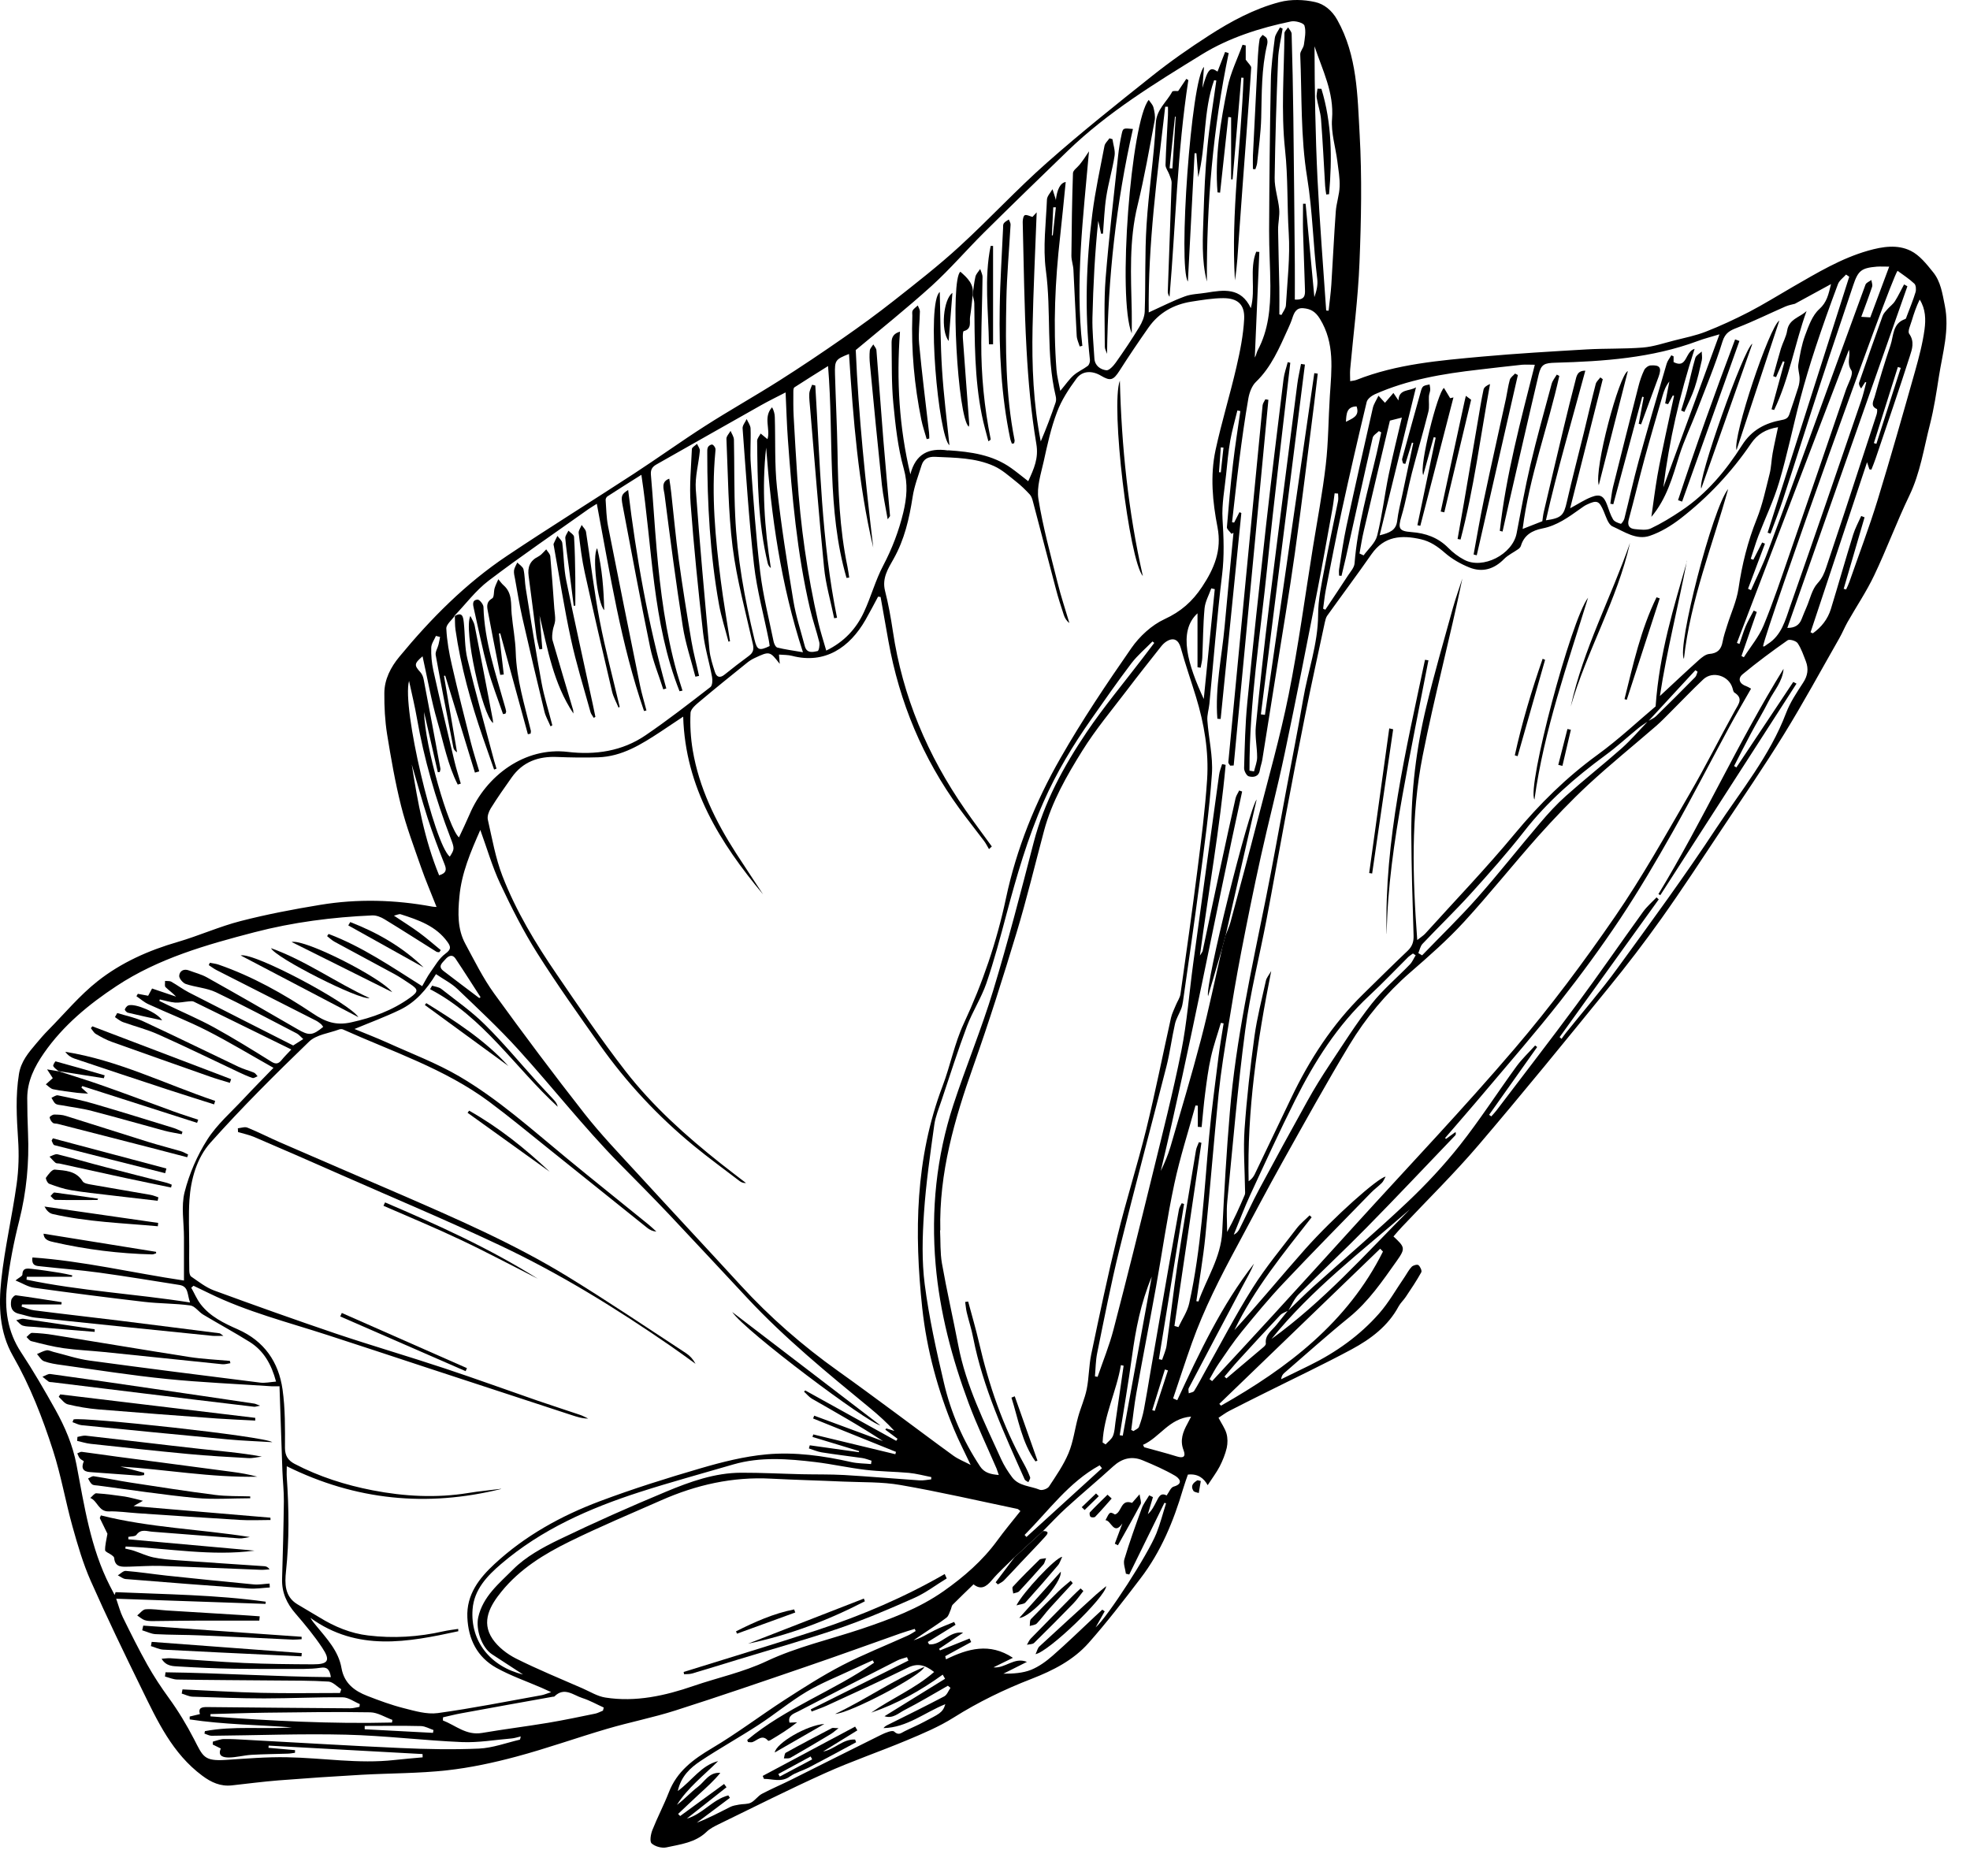 <?xml version="1.0" encoding="utf-8"?>
<svg xmlns="http://www.w3.org/2000/svg" fill="none" height="100%" overflow="visible" preserveAspectRatio="none" style="display: block;" viewBox="0 0 63 60" width="100%">
<g id="Butterfly">
<path d="M13.958 29.001C13.786 28.561 13.608 28.151 13.463 27.733C13.238 27.083 12.993 26.438 12.826 25.773C12.636 25.018 12.503 24.246 12.378 23.476C12.311 23.048 12.288 22.608 12.291 22.176C12.291 21.731 12.496 21.338 12.771 21.006C13.781 19.781 14.896 18.658 16.221 17.773C17.558 16.878 18.928 16.028 20.276 15.148C21.038 14.651 21.778 14.118 22.543 13.628C23.326 13.126 24.138 12.671 24.926 12.171C25.616 11.733 26.296 11.276 26.968 10.808C27.518 10.426 28.058 10.031 28.583 9.618C29.296 9.056 30.016 8.496 30.686 7.881C31.636 7.011 32.513 6.058 33.478 5.206C34.563 4.246 35.698 3.341 36.833 2.438C37.418 1.971 38.036 1.538 38.666 1.133C39.368 0.681 40.113 0.278 40.926 0.066C41.281 -0.027 41.696 -0.017 42.058 0.066C42.341 0.128 42.596 0.331 42.766 0.636C43.408 1.783 43.411 3.056 43.481 4.298C43.558 5.661 43.531 7.033 43.476 8.398C43.431 9.538 43.281 10.676 43.178 11.813C43.168 11.931 43.178 12.051 43.178 12.191C43.258 12.176 43.321 12.173 43.378 12.151C44.668 11.641 46.033 11.531 47.391 11.406C48.501 11.306 49.616 11.241 50.728 11.176C51.331 11.141 51.936 11.163 52.536 11.116C52.881 11.088 53.218 10.971 53.556 10.886C53.891 10.801 54.231 10.733 54.551 10.608C55.023 10.423 55.486 10.208 55.936 9.976C56.413 9.728 56.868 9.443 57.336 9.173C58.111 8.728 58.876 8.263 59.746 8.016C60.203 7.886 60.681 7.811 61.106 8.023C61.388 8.163 61.613 8.448 61.818 8.703C62.063 9.003 62.116 9.383 62.193 9.763C62.353 10.548 62.123 11.288 62.006 12.041C61.926 12.553 61.848 13.068 61.721 13.568C61.523 14.336 61.411 15.126 61.058 15.856C60.656 16.691 60.336 17.563 59.938 18.398C59.693 18.916 59.368 19.396 59.086 19.893C58.991 20.061 58.918 20.243 58.821 20.413C58.233 21.443 57.668 22.486 57.046 23.493C56.408 24.528 55.721 25.528 55.048 26.541C54.416 27.493 53.791 28.451 53.128 29.383C52.591 30.138 52.026 30.876 51.441 31.593C50.068 33.281 48.693 34.971 47.281 36.626C46.508 37.531 45.656 38.368 44.838 39.236C44.743 39.336 44.653 39.443 44.563 39.546C44.926 39.886 44.956 39.923 44.668 40.328C44.211 40.971 43.771 41.623 43.146 42.133C42.438 42.708 41.761 43.316 41.071 43.913C41.021 43.958 40.981 44.013 40.971 44.113C41.276 43.966 41.578 43.818 41.883 43.668C42.726 43.253 43.483 42.716 44.103 42.011C44.418 41.653 44.653 41.228 44.926 40.833C44.998 40.726 45.058 40.606 45.146 40.516C45.193 40.468 45.323 40.433 45.361 40.463C45.418 40.508 45.478 40.641 45.453 40.691C45.303 40.961 45.131 41.218 44.958 41.476C44.888 41.583 44.788 41.671 44.728 41.781C44.388 42.416 43.833 42.828 43.226 43.156C42.311 43.648 41.368 44.093 40.438 44.558C40.066 44.746 39.691 44.928 39.321 45.121C39.193 45.186 39.078 45.276 38.968 45.346C39.068 45.538 39.176 45.686 39.223 45.851C39.263 45.993 39.263 46.163 39.231 46.308C39.183 46.513 39.101 46.713 39.006 46.901C38.903 47.098 38.766 47.278 38.621 47.501C38.501 47.283 38.313 47.126 37.988 47.163C37.936 47.318 37.878 47.471 37.833 47.626C37.531 48.651 37.128 49.628 36.473 50.483C35.938 51.186 35.398 51.888 34.813 52.548C34.326 53.098 33.678 53.428 32.988 53.696C32.123 54.031 31.288 54.436 30.498 54.933C30.031 55.228 29.511 55.446 28.998 55.661C28.133 56.023 27.241 56.326 26.386 56.711C25.241 57.226 24.121 57.793 22.993 58.341C22.851 58.411 22.703 58.483 22.593 58.591C22.233 58.936 21.758 58.988 21.311 59.086C21.163 59.118 20.946 59.058 20.838 58.958C20.771 58.896 20.811 58.663 20.863 58.531C21.023 58.126 21.228 57.738 21.386 57.333C21.646 56.653 22.171 56.268 22.773 55.911C23.571 55.438 24.313 54.873 25.093 54.368C25.693 53.981 26.298 53.593 26.933 53.263C27.613 52.911 28.331 52.628 29.031 52.311C29.118 52.271 29.201 52.216 29.283 52.166C29.273 52.143 29.263 52.121 29.253 52.098C29.101 52.146 28.946 52.188 28.793 52.243C27.803 52.593 26.818 52.951 25.823 53.291C24.418 53.773 23.013 54.256 21.596 54.708C20.881 54.936 20.138 55.081 19.418 55.293C18.446 55.578 17.491 55.921 16.511 56.183C15.786 56.378 15.041 56.538 14.296 56.621C13.396 56.721 12.483 56.713 11.576 56.763C10.686 56.813 9.796 56.873 8.906 56.943C8.408 56.983 7.911 57.048 7.413 57.103C7.051 57.143 6.753 57.006 6.468 56.793C5.513 56.083 5.033 55.043 4.533 54.021C3.973 52.878 3.418 51.731 2.903 50.566C2.656 50.008 2.483 49.413 2.318 48.823C2.093 48.018 1.953 47.188 1.696 46.393C1.361 45.351 0.963 44.326 0.416 43.371C-0.024 42.603 -0.047 41.763 0.041 40.936C0.151 39.913 0.388 38.903 0.531 37.881C0.598 37.406 0.611 36.916 0.578 36.438C0.533 35.741 0.493 35.051 0.606 34.353C0.671 33.946 0.913 33.666 1.158 33.376C1.283 33.228 1.408 33.081 1.546 32.943C2.066 32.416 2.546 31.836 3.123 31.381C3.876 30.786 4.753 30.396 5.686 30.126C6.363 29.928 7.016 29.633 7.698 29.458C8.533 29.243 9.386 29.081 10.238 28.941C11.433 28.743 12.631 28.776 13.821 28.996C13.856 29.003 13.888 29.003 13.958 29.008V29.001ZM52.706 23.071C52.601 23.143 52.488 23.211 52.391 23.291C52.038 23.578 51.703 23.891 51.336 24.158C50.373 24.866 49.481 25.641 48.741 26.591C48.203 27.278 47.623 27.933 47.036 28.581C46.538 29.131 46.001 29.648 45.491 30.188C45.421 30.263 45.401 30.383 45.358 30.483C45.398 30.508 45.438 30.531 45.478 30.556C46.068 29.943 46.681 29.351 47.243 28.716C47.933 27.936 48.576 27.116 49.251 26.323C49.508 26.021 49.778 25.723 50.076 25.458C50.658 24.938 51.273 24.453 51.858 23.936C52.158 23.668 52.423 23.358 52.703 23.066C52.788 23.013 52.888 22.976 52.958 22.908C53.381 22.496 53.798 22.076 54.213 21.656C54.253 21.613 54.263 21.541 54.288 21.483C54.266 21.468 54.243 21.453 54.218 21.436C54.033 21.636 53.848 21.836 53.663 22.036C53.346 22.381 53.028 22.726 52.708 23.071H52.706ZM41.191 41.921C41.461 41.666 41.723 41.403 41.998 41.153C43.001 40.253 44.028 39.376 45.006 38.451C45.606 37.883 46.176 37.273 46.688 36.626C47.328 35.816 47.888 34.943 48.496 34.108C48.671 33.868 48.893 33.661 49.093 33.438C49.116 33.456 49.136 33.473 49.158 33.488C48.646 34.211 48.133 34.933 47.621 35.656C47.643 35.673 47.668 35.691 47.691 35.706C47.746 35.643 47.803 35.586 47.853 35.521C48.708 34.393 49.576 33.273 50.416 32.136C51.141 31.156 51.831 30.151 52.546 29.161C52.668 28.993 52.831 28.853 52.976 28.701C52.998 28.723 53.023 28.743 53.046 28.766C51.988 30.233 50.933 31.703 49.876 33.171C49.896 33.188 49.916 33.208 49.938 33.226C49.986 33.161 50.028 33.093 50.081 33.031C50.628 32.348 51.203 31.686 51.718 30.978C52.796 29.496 53.881 28.016 54.888 26.486C55.676 25.291 56.601 24.171 57.118 22.806C57.248 22.463 57.461 22.146 57.663 21.836C57.811 21.611 57.843 21.393 57.751 21.151C57.673 20.953 57.606 20.746 57.488 20.571C57.438 20.496 57.228 20.436 57.168 20.478C56.676 20.823 56.193 21.181 55.731 21.563C55.558 21.706 55.631 21.876 55.848 21.948C55.888 21.961 55.926 21.986 55.998 22.026C55.758 22.448 55.518 22.853 55.296 23.263C54.691 24.381 54.111 25.511 53.486 26.618C52.958 27.553 52.413 28.481 51.821 29.373C51.216 30.283 50.568 31.166 49.893 32.026C49.118 33.011 48.296 33.956 47.488 34.913C47.068 35.413 46.638 35.903 46.213 36.398C46.223 36.408 46.233 36.418 46.243 36.426C46.346 36.353 46.446 36.278 46.548 36.206C46.566 36.271 46.553 36.298 46.536 36.316C45.591 37.301 44.656 38.296 43.698 39.268C42.988 39.991 42.246 40.681 41.531 41.398C41.388 41.541 41.308 41.743 41.198 41.918C41.111 41.966 41.006 41.996 40.941 42.063C40.488 42.543 40.043 43.028 39.598 43.516C39.446 43.681 39.306 43.858 39.158 44.028C39.178 44.048 39.201 44.068 39.221 44.086C39.616 43.751 40.013 43.418 40.408 43.083C40.441 43.056 40.486 43.006 40.481 42.973C40.448 42.686 40.683 42.553 40.826 42.368C40.946 42.216 41.071 42.066 41.191 41.913V41.921ZM32.441 49.808C32.198 50.051 31.938 50.278 31.718 50.541C31.536 50.758 31.366 50.858 31.133 50.673C30.898 50.901 30.678 51.111 30.463 51.328C30.431 51.363 30.428 51.426 30.408 51.473C30.366 51.563 30.341 51.683 30.268 51.738C30.011 51.936 29.733 52.108 29.466 52.291C29.383 52.348 29.298 52.403 29.216 52.461C29.461 52.391 29.661 52.258 29.876 52.148C30.081 52.043 30.301 51.966 30.513 51.876C30.528 51.906 30.543 51.936 30.558 51.966C30.263 52.148 29.966 52.331 29.671 52.516L29.711 52.591C30.103 52.631 30.346 52.156 30.801 52.218C30.513 52.413 30.273 52.576 30.031 52.736L30.061 52.786L31.006 52.406C31.023 52.443 31.041 52.481 31.058 52.518C30.781 52.668 30.506 52.821 30.228 52.971C30.236 53.003 30.243 53.038 30.253 53.071C30.948 52.731 31.646 52.528 32.393 53.023C32.168 53.133 31.968 53.231 31.771 53.328C32.151 53.368 32.431 52.988 32.841 53.153C32.591 53.278 32.338 53.403 32.088 53.531C32.403 53.531 32.708 53.513 32.976 53.406C33.228 53.303 33.463 53.131 33.671 52.948C34.131 52.546 34.571 52.116 35.018 51.698C35.096 51.626 35.173 51.556 35.251 51.483C35.276 51.501 35.303 51.518 35.328 51.536C35.243 51.688 35.156 51.838 35.038 52.051C35.431 51.701 36.703 49.731 36.981 49.043C37.106 48.731 37.188 48.401 37.291 48.081C37.273 48.076 37.256 48.071 37.238 48.066C36.863 48.831 36.488 49.593 36.113 50.358L36.006 50.333C35.986 50.178 35.916 50.011 35.956 49.873C36.121 49.323 36.316 48.781 36.513 48.241C36.568 48.093 36.671 47.963 36.751 47.826C36.791 47.846 36.831 47.863 36.871 47.883C36.816 48.066 36.763 48.248 36.708 48.428C36.841 48.308 36.906 48.168 36.978 48.031C37.051 47.891 37.113 47.723 37.308 47.831C37.386 47.726 37.441 47.573 37.531 47.548C37.866 47.453 37.711 47.276 37.573 47.196C37.246 47.006 36.896 46.853 36.546 46.708C36.196 46.561 35.883 46.641 35.598 46.901C35.106 47.351 34.591 47.778 34.098 48.228C33.841 48.461 33.603 48.718 33.358 48.966C33.053 49.246 32.748 49.526 32.443 49.808H32.441ZM39.196 29.911C39.248 29.771 39.313 29.636 39.351 29.493C39.641 28.416 39.933 27.336 40.211 26.256C40.556 24.913 40.938 23.576 41.211 22.218C41.523 20.661 41.733 19.081 41.986 17.511C42.128 16.631 42.296 15.751 42.398 14.866C42.483 14.138 42.481 13.398 42.528 12.666C42.583 11.821 42.693 10.978 42.208 10.193C42.068 9.966 41.913 9.878 41.683 9.858C41.453 9.836 41.386 10.001 41.328 10.176C41.291 10.291 41.243 10.403 41.193 10.511C40.916 11.118 40.661 11.738 40.161 12.218C40.033 12.343 39.956 12.556 39.923 12.738C39.808 13.398 39.716 14.063 39.631 14.726C39.546 15.383 39.478 16.043 39.401 16.703C39.423 16.706 39.446 16.711 39.468 16.713C39.526 16.603 39.583 16.491 39.638 16.381C39.658 16.391 39.678 16.398 39.698 16.408C39.478 18.603 39.256 20.801 39.036 22.996C39.001 22.993 38.966 22.991 38.931 22.988C38.853 21.996 39.073 21.021 39.163 20.036C39.253 19.038 39.351 18.041 39.446 17.043C39.423 17.053 39.403 17.063 39.381 17.073C39.331 17.001 39.231 16.926 39.236 16.861C39.291 16.183 39.351 15.508 39.431 14.833C39.496 14.271 39.586 13.708 39.666 13.148C39.633 13.141 39.603 13.136 39.571 13.128C39.493 13.448 39.401 13.766 39.343 14.091C39.281 14.448 39.248 14.811 39.211 15.171C39.163 15.648 39.068 16.128 39.096 16.601C39.133 17.196 39.156 17.776 39.083 18.376C38.916 19.751 38.808 21.133 38.676 22.513C38.658 22.691 38.598 22.868 38.611 23.041C38.651 23.616 38.796 24.193 38.756 24.758C38.676 25.918 38.513 27.071 38.363 28.223C38.198 29.493 38.011 30.763 37.831 32.031C37.818 32.111 37.803 32.193 37.773 32.268C37.711 32.428 37.613 32.581 37.576 32.746C37.473 33.198 37.416 33.663 37.301 34.113C36.803 36.068 36.278 38.018 35.796 39.976C35.526 41.066 35.313 42.171 35.088 43.273C35.038 43.518 35.038 43.771 35.016 44.021C35.043 44.026 35.071 44.031 35.101 44.036C35.273 43.531 35.478 43.033 35.611 42.518C36.041 40.871 36.451 39.218 36.856 37.566C37.176 36.256 37.511 34.946 37.776 33.626C37.961 32.701 38.031 31.753 38.158 30.816C38.431 28.806 38.708 26.793 38.986 24.783C39.001 24.666 39.048 24.553 39.083 24.438L39.196 24.463C39.011 26.483 38.651 28.481 38.373 30.563C38.428 30.471 38.456 30.443 38.461 30.413C38.658 29.486 38.853 28.556 39.053 27.628C39.203 26.928 39.356 26.228 39.513 25.531C39.533 25.443 39.591 25.366 39.628 25.283C39.661 25.293 39.693 25.306 39.723 25.316C38.841 29.358 38.083 33.426 37.121 37.451C37.243 37.198 37.353 36.943 37.431 36.678C37.763 35.536 38.106 34.398 38.406 33.248C38.663 32.268 38.866 31.273 39.093 30.286C39.126 30.161 39.158 30.038 39.193 29.913L39.196 29.911ZM14.536 19.706L14.543 19.696C14.448 19.833 14.266 19.973 14.273 20.106C14.293 20.501 14.363 20.896 14.453 21.281C14.641 22.103 14.848 22.923 15.056 23.741C15.136 24.053 15.236 24.361 15.326 24.671C15.281 24.683 15.233 24.696 15.188 24.711C14.871 23.678 14.556 22.643 14.238 21.611L14.198 21.616C14.338 22.431 14.476 23.246 14.616 24.061C14.543 24.016 14.508 23.963 14.498 23.906C14.306 22.921 14.111 21.936 13.933 20.948C13.916 20.846 13.996 20.728 14.023 20.616C14.043 20.536 14.058 20.453 14.073 20.373C14.028 20.361 13.986 20.351 13.941 20.338C13.888 20.463 13.793 20.588 13.791 20.716C13.783 20.956 13.806 21.201 13.856 21.433C14.073 22.413 14.306 23.391 14.538 24.368C14.593 24.603 14.671 24.831 14.736 25.063C14.703 25.073 14.671 25.083 14.638 25.093C14.316 24.458 14.186 23.753 13.988 23.078C13.791 22.401 13.671 21.701 13.513 20.991C13.241 21.226 13.241 21.276 13.446 21.503C13.498 21.561 13.533 21.648 13.548 21.728C13.731 22.678 13.908 23.628 14.083 24.578C14.091 24.613 14.071 24.653 14.063 24.693C14.043 24.693 14.021 24.698 14.001 24.698C13.853 24.056 13.708 23.416 13.561 22.773C13.583 23.856 14.348 26.501 14.678 26.783C14.793 26.536 14.911 26.293 15.016 26.048C15.546 24.798 16.791 23.886 18.153 24.048C19.036 24.153 19.896 24.028 20.643 23.518C21.356 23.033 22.038 22.501 22.721 21.973C22.783 21.923 22.791 21.756 22.771 21.651C22.683 21.176 22.536 20.708 22.483 20.231C22.328 18.861 22.188 17.491 22.086 16.116C22.043 15.536 22.101 14.948 22.126 14.363C22.128 14.306 22.233 14.251 22.291 14.196C22.323 14.271 22.388 14.348 22.381 14.421C22.343 14.833 22.223 15.246 22.251 15.651C22.373 17.366 22.531 19.076 22.688 20.786C22.711 21.023 22.788 21.258 22.861 21.488C22.913 21.653 23.018 21.703 23.176 21.573C23.428 21.368 23.688 21.171 23.948 20.978C24.083 20.878 24.116 20.776 24.076 20.598C23.843 19.566 23.561 18.538 23.428 17.491C23.286 16.351 23.283 15.191 23.231 14.038C23.226 13.956 23.316 13.866 23.363 13.781C23.401 13.873 23.468 13.966 23.471 14.061C23.488 14.871 23.473 15.681 23.511 16.488C23.573 17.831 23.811 19.148 24.128 20.453C24.211 20.798 24.276 20.823 24.613 20.663C24.606 20.603 24.598 20.538 24.586 20.476C24.426 19.673 24.206 18.878 24.113 18.068C23.948 16.618 23.858 15.158 23.748 13.701C23.741 13.606 23.833 13.503 23.878 13.403C23.921 13.503 24.001 13.603 24.003 13.706C24.018 14.086 23.981 14.471 24.011 14.848C24.096 15.998 24.173 17.153 24.311 18.298C24.401 19.043 24.588 19.776 24.738 20.511C24.753 20.586 24.803 20.696 24.858 20.711C25.103 20.773 25.356 20.806 25.678 20.861C24.966 18.678 24.666 16.508 24.501 14.316C24.358 15.608 24.448 16.888 24.651 18.168C24.591 18.121 24.566 18.068 24.551 18.011C24.241 16.723 24.226 15.413 24.213 14.101C24.213 14.023 24.286 13.943 24.326 13.866C24.401 13.928 24.476 13.991 24.543 14.046C24.648 13.736 24.398 13.343 24.691 13.026C24.748 13.131 24.776 13.236 24.778 13.341C24.801 14.093 24.768 14.851 24.848 15.596C24.981 16.806 25.173 18.011 25.371 19.211C25.451 19.703 25.611 20.183 25.738 20.668C25.801 20.903 25.993 20.858 26.148 20.823C26.188 20.813 26.221 20.631 26.201 20.543C26.113 20.181 25.986 19.828 25.903 19.468C25.488 17.686 25.328 15.866 25.196 14.046C25.161 13.566 25.148 13.086 25.123 12.551C24.833 12.701 24.586 12.821 24.346 12.956C23.228 13.586 22.113 14.221 20.996 14.853C20.863 14.928 20.801 15.016 20.816 15.188C20.886 15.986 20.931 16.783 21.001 17.581C21.118 18.908 21.288 20.228 21.648 21.513C21.703 21.706 21.766 21.896 21.826 22.088C21.793 22.096 21.763 22.103 21.731 22.108C20.858 19.901 20.866 17.528 20.511 15.186C20.128 15.428 19.776 15.648 19.426 15.876C19.393 15.896 19.366 15.953 19.368 15.988C19.388 16.266 19.391 16.546 19.443 16.816C19.778 18.521 20.123 20.221 20.468 21.923C20.523 22.193 20.606 22.456 20.673 22.723C20.648 22.728 20.623 22.736 20.596 22.741C19.858 20.603 19.513 18.371 19.086 16.113C18.973 16.186 18.896 16.231 18.823 16.281C17.756 17.041 16.671 17.778 15.628 18.571C15.213 18.886 14.891 19.323 14.526 19.703L14.536 19.706ZM15.361 26.543C15.056 27.236 14.758 27.923 14.691 28.683C14.643 29.198 14.626 29.716 14.881 30.186C15.173 30.726 15.446 31.283 15.803 31.776C16.741 33.071 17.698 34.351 18.686 35.611C19.213 36.283 19.808 36.903 20.386 37.533C21.481 38.728 22.588 39.911 23.683 41.106C24.623 42.131 25.663 43.038 26.796 43.846C27.408 44.281 28.013 44.731 28.618 45.176C29.243 45.636 29.863 46.106 30.493 46.561C30.646 46.671 30.826 46.741 31.041 46.853C30.846 46.438 30.661 46.083 30.508 45.713C29.991 44.468 29.638 43.173 29.493 41.836C29.236 39.431 29.268 37.046 30.143 34.736C30.393 34.078 30.526 33.368 30.821 32.736C31.423 31.446 31.876 30.118 32.171 28.728C32.508 27.141 33.113 25.643 33.916 24.243C34.606 23.033 35.386 21.873 36.181 20.728C36.443 20.351 36.831 19.993 37.241 19.803C37.763 19.563 38.128 19.241 38.441 18.771C38.833 18.181 39.076 17.598 38.936 16.866C38.778 16.051 38.696 15.216 38.873 14.393C39.066 13.501 39.336 12.628 39.541 11.738C39.658 11.233 39.761 10.718 39.788 10.203C39.811 9.741 39.583 9.536 39.121 9.536C38.781 9.536 38.436 9.596 38.098 9.648C37.533 9.738 37.063 10.001 36.731 10.473C36.411 10.928 36.101 11.388 35.801 11.858C35.606 12.161 35.513 12.198 35.208 12.016C34.926 11.848 34.611 11.853 34.423 12.111C34.178 12.443 33.943 12.803 33.801 13.186C33.608 13.693 33.493 14.231 33.376 14.763C33.288 15.158 33.148 15.578 33.208 15.958C33.353 16.861 33.598 17.746 33.821 18.636C33.928 19.071 34.071 19.496 34.198 19.926C34.101 19.853 34.051 19.761 34.018 19.661C33.928 19.386 33.838 19.111 33.766 18.833C33.518 17.901 33.278 16.966 33.031 16.033C33.011 15.956 32.983 15.871 32.933 15.816C32.796 15.668 32.651 15.526 32.491 15.401C32.266 15.223 32.046 15.023 31.791 14.908C31.196 14.638 30.546 14.641 29.906 14.611C29.693 14.601 29.538 14.673 29.473 14.878C29.368 15.213 29.238 15.546 29.186 15.891C29.078 16.586 28.926 17.256 28.576 17.876C28.403 18.183 28.201 18.493 28.303 18.896C28.411 19.318 28.488 19.751 28.553 20.183C28.863 22.276 29.666 24.168 30.868 25.898C31.143 26.296 31.436 26.681 31.718 27.073C31.688 27.101 31.658 27.131 31.628 27.158C31.576 27.071 31.531 26.978 31.471 26.898C31.208 26.548 30.936 26.208 30.678 25.856C29.508 24.248 28.763 22.458 28.411 20.503C28.326 20.033 28.243 19.563 28.161 19.093C28.133 19.091 28.108 19.088 28.081 19.083C27.948 19.331 27.818 19.581 27.678 19.826C27.173 20.708 26.381 21.251 25.328 20.976C25.201 20.943 25.063 20.948 24.911 20.936C24.921 21.061 24.928 21.138 24.936 21.233C24.618 20.823 24.613 20.821 24.123 21.051C24.033 21.093 23.946 21.151 23.868 21.216C23.378 21.611 22.886 22.006 22.406 22.411C22.276 22.521 22.091 22.663 22.083 22.801C22.063 23.196 22.088 23.603 22.153 23.993C22.356 25.196 22.883 26.271 23.538 27.288C23.823 27.728 24.116 28.166 24.403 28.606C23.028 26.958 21.916 25.188 21.848 22.921C21.583 23.098 21.353 23.253 21.121 23.406C20.511 23.806 19.893 24.196 19.133 24.221C18.696 24.236 18.258 24.228 17.821 24.211C17.221 24.183 16.718 24.363 16.363 24.866C16.133 25.191 15.903 25.518 15.693 25.856C15.631 25.958 15.576 26.106 15.601 26.216C15.738 26.821 15.846 27.443 16.068 28.018C16.503 29.141 17.126 30.173 17.806 31.166C18.521 32.211 19.228 33.261 20.003 34.258C20.873 35.378 21.931 36.326 23.043 37.208C23.313 37.421 23.586 37.628 23.858 37.838C23.768 37.843 23.703 37.813 23.648 37.771C23.161 37.398 22.663 37.036 22.188 36.646C21.038 35.701 20.031 34.621 19.173 33.406C18.493 32.441 17.806 31.478 17.176 30.478C16.731 29.773 16.353 29.021 15.998 28.266C15.743 27.723 15.576 27.138 15.361 26.548V26.543ZM16.026 47.623C13.653 48.211 11.373 47.986 9.171 46.896C9.171 47.026 9.163 47.138 9.171 47.248C9.241 48.253 9.253 49.253 9.146 50.258C9.106 50.641 9.098 51.056 9.503 51.306C9.738 51.451 9.981 51.586 10.218 51.731C10.698 52.028 11.218 52.243 11.773 52.308C12.578 52.406 13.383 52.356 14.176 52.176C14.333 52.141 14.493 52.123 14.653 52.098C14.653 52.123 14.653 52.148 14.656 52.173C13.043 52.523 11.431 52.833 9.928 51.746C9.986 51.848 10.051 51.923 10.116 52.001C10.451 52.411 10.826 52.803 10.921 53.351C11.006 53.838 11.336 54.083 11.751 54.243C12.131 54.391 12.516 54.533 12.911 54.633C13.266 54.723 13.648 54.838 13.998 54.791C15.113 54.638 16.216 54.416 17.323 54.218C17.401 54.203 17.473 54.171 17.626 54.121C17.481 54.056 17.401 54.018 17.323 53.983C16.838 53.773 16.333 53.598 15.873 53.343C15.261 53.001 14.976 52.431 14.946 51.731C14.913 50.998 15.328 50.473 15.816 50.021C16.791 49.118 17.943 48.481 19.178 48.016C20.241 47.616 21.326 47.276 22.416 46.958C23.101 46.758 23.803 46.581 24.511 46.516C25.421 46.433 26.331 46.561 27.226 46.763C27.431 46.808 27.646 46.806 27.856 46.826C27.861 46.791 27.866 46.753 27.871 46.718C27.771 46.688 27.673 46.648 27.573 46.633C27.141 46.571 26.706 46.521 26.273 46.451C26.136 46.428 26.003 46.368 25.868 46.326C25.878 46.293 25.888 46.258 25.896 46.226C26.421 46.298 26.943 46.373 27.468 46.446C27.468 46.433 27.471 46.423 27.473 46.411C26.978 46.261 26.481 46.108 25.983 45.958C25.991 45.931 25.998 45.906 26.008 45.878C26.883 46.088 27.758 46.301 28.633 46.511C28.641 46.486 28.646 46.461 28.653 46.436C27.771 46.081 26.886 45.723 26.003 45.368C26.016 45.338 26.026 45.308 26.038 45.278C26.771 45.551 27.506 45.821 28.238 46.093C27.496 45.603 26.728 45.173 25.966 44.736C25.871 44.681 25.798 44.586 25.713 44.511C25.726 44.498 25.738 44.486 25.751 44.471C26.721 45.008 27.691 45.546 28.661 46.083C28.676 46.061 28.688 46.038 28.703 46.018C28.573 45.921 28.443 45.823 28.313 45.726C28.323 45.713 28.333 45.698 28.343 45.686C28.431 45.713 28.518 45.738 28.603 45.766C28.356 45.496 28.096 45.261 27.823 45.036C26.466 43.921 25.106 42.808 23.903 41.521C23.071 40.631 22.241 39.736 21.406 38.851C20.881 38.296 20.341 37.753 19.806 37.211C18.668 36.053 17.663 34.766 16.571 33.563C15.958 32.888 15.291 32.266 14.633 31.636C14.438 31.448 14.186 31.323 13.943 31.156C13.636 31.661 13.283 32.058 12.793 32.296C12.318 32.526 11.821 32.708 11.336 32.911C11.688 33.056 12.043 33.193 12.388 33.348C13.158 33.698 13.956 33.998 14.683 34.423C15.931 35.153 17.006 36.123 18.121 37.041C18.988 37.756 19.868 38.456 20.741 39.166C20.828 39.236 20.908 39.316 20.991 39.391C20.868 39.381 20.776 39.333 20.698 39.271C19.661 38.441 18.626 37.606 17.588 36.776C16.941 36.258 16.303 35.728 15.638 35.233C14.221 34.183 12.551 33.636 10.963 32.923C10.933 32.911 10.886 32.913 10.853 32.923C10.526 33.046 10.118 33.091 9.886 33.313C8.803 34.358 7.733 35.423 6.731 36.546C6.296 37.033 6.103 37.708 6.058 38.378C6.026 38.868 6.051 39.363 6.051 39.853C6.051 40.113 6.046 40.373 6.053 40.633C6.053 40.701 6.068 40.801 6.116 40.831C6.351 40.991 6.583 41.176 6.843 41.273C8.138 41.748 9.441 42.213 10.748 42.656C11.901 43.043 13.068 43.383 14.221 43.766C15.208 44.093 16.188 44.451 17.171 44.791C17.628 44.948 18.088 45.096 18.546 45.251C18.638 45.281 18.723 45.331 18.811 45.371C18.616 45.371 18.443 45.313 18.268 45.256C16.723 44.748 15.176 44.243 13.631 43.736C12.581 43.391 11.531 43.041 10.478 42.701C9.206 42.288 7.903 41.958 6.693 41.366C6.526 41.283 6.356 41.203 6.188 41.123C6.163 41.143 6.141 41.166 6.116 41.186C6.216 41.363 6.296 41.558 6.418 41.716C6.723 42.111 7.166 42.323 7.606 42.518C8.451 42.891 8.911 43.561 9.036 44.441C9.123 45.056 9.116 45.686 9.113 46.308C9.113 46.566 9.221 46.713 9.418 46.818C10.206 47.231 11.053 47.498 11.918 47.666C12.926 47.861 13.951 47.918 14.976 47.751C15.323 47.693 15.673 47.663 16.021 47.618L16.026 47.623ZM53.948 17.938C53.671 19.381 53.303 20.811 53.083 22.261C53.511 21.863 53.916 21.481 54.328 21.111C54.423 21.026 54.546 20.926 54.661 20.916C54.923 20.896 55.043 20.776 55.088 20.528C55.121 20.348 55.181 20.173 55.236 19.998C55.358 19.608 55.536 19.226 55.596 18.828C55.708 18.058 55.891 17.321 56.181 16.598C56.366 16.138 56.468 15.643 56.591 15.158C56.646 14.943 56.648 14.716 56.688 14.498C56.736 14.231 56.798 13.968 56.861 13.663C56.458 13.726 56.196 13.898 56.003 14.178C55.378 15.098 54.623 15.901 53.748 16.581C53.451 16.811 53.113 17.018 52.758 17.138C52.331 17.283 51.943 17.003 51.568 16.836C51.428 16.773 51.361 16.528 51.286 16.353C51.141 16.018 51.076 15.983 50.743 16.141C50.668 16.176 50.601 16.228 50.533 16.276C50.161 16.541 49.791 16.811 49.328 16.901C48.998 16.966 48.741 17.113 48.638 17.458C48.626 17.498 48.591 17.536 48.556 17.561C48.406 17.668 48.231 17.748 48.103 17.876C47.781 18.206 47.403 18.318 46.986 18.148C46.708 18.036 46.431 17.878 46.206 17.681C45.973 17.478 45.743 17.318 45.443 17.248C44.821 17.106 44.266 17.141 43.858 17.728C43.396 18.391 42.911 19.038 42.441 19.696C42.401 19.753 42.386 19.833 42.368 19.903C42.156 20.893 41.938 21.883 41.738 22.876C41.518 23.968 41.308 25.066 41.103 26.161C40.898 27.246 40.708 28.336 40.501 29.421C40.276 30.601 39.978 31.768 39.821 32.956C39.581 34.773 39.426 36.601 39.248 38.423C39.216 38.746 39.243 39.073 39.243 39.401C39.458 39.016 39.636 38.618 39.806 38.218C39.826 38.171 39.816 38.111 39.816 38.056C39.808 37.406 39.756 36.756 39.801 36.108C39.871 35.116 39.983 34.126 40.118 33.138C40.201 32.543 40.353 31.956 40.483 31.366C40.503 31.273 40.576 31.193 40.653 31.056C40.201 33.326 39.878 35.531 39.931 37.781C40.026 37.716 40.081 37.643 40.121 37.566C40.511 36.753 40.901 35.938 41.288 35.126C41.876 33.891 42.611 32.758 43.593 31.796C44.066 31.333 44.533 30.868 45.013 30.413C45.161 30.273 45.213 30.126 45.206 29.923C45.173 28.843 45.138 27.763 45.133 26.686C45.126 25.303 45.291 23.933 45.616 22.591C45.868 21.541 46.171 20.503 46.458 19.463C46.548 19.141 46.663 18.823 46.766 18.503C46.373 20.406 45.871 22.276 45.496 24.173C45.116 26.093 45.173 28.043 45.323 30.066C45.456 29.961 45.526 29.918 45.578 29.861C46.538 28.798 47.533 27.763 48.446 26.661C49.231 25.716 50.086 24.871 51.081 24.146C51.776 23.641 52.406 23.046 52.946 22.593C53.066 20.883 53.528 19.418 53.953 17.938H53.948ZM30.063 39.351C30.081 39.703 30.063 40.063 30.123 40.408C30.278 41.286 30.478 42.156 30.646 43.031C30.893 44.326 31.481 45.488 32.018 46.673C32.111 46.876 32.233 47.068 32.366 47.246C32.581 47.536 32.951 47.523 33.251 47.648C33.326 47.678 33.498 47.618 33.546 47.546C33.773 47.201 34.013 46.856 34.171 46.478C34.323 46.116 34.371 45.708 34.476 45.326C34.558 45.026 34.691 44.736 34.753 44.431C34.826 44.068 34.821 43.688 34.896 43.323C35.161 42.058 35.426 40.796 35.733 39.541C36.013 38.393 36.373 37.266 36.656 36.121C36.946 34.938 37.183 33.741 37.448 32.553C37.481 32.411 37.551 32.278 37.606 32.141C37.653 32.026 37.733 31.916 37.751 31.796C37.938 30.481 38.123 29.163 38.291 27.846C38.413 26.878 38.538 25.908 38.603 24.933C38.661 24.036 38.511 23.151 38.248 22.291C38.088 21.766 37.906 21.248 37.761 20.721C37.691 20.468 37.536 20.373 37.308 20.513C37.238 20.556 37.176 20.618 37.126 20.683C36.763 21.143 36.398 21.601 36.046 22.066C35.558 22.708 35.036 23.331 34.611 24.013C34.111 24.816 33.636 25.643 33.388 26.571C33.098 27.656 32.836 28.751 32.511 29.826C32.078 31.258 31.628 32.688 31.128 34.098C30.523 35.803 30.026 37.518 30.071 39.351H30.063ZM8.931 44.338C8.798 44.338 8.743 44.341 8.688 44.338C7.566 44.263 6.441 44.216 5.323 44.103C4.203 43.991 3.091 43.813 1.973 43.658C1.783 43.633 1.588 43.603 1.411 43.538C1.318 43.506 1.258 43.388 1.183 43.308C1.283 43.266 1.383 43.208 1.488 43.188C1.553 43.176 1.631 43.218 1.701 43.236C2.088 43.331 2.471 43.463 2.863 43.516C4.681 43.763 6.501 43.993 8.321 44.221C8.476 44.241 8.638 44.203 8.828 44.188C8.678 43.628 8.431 43.201 7.986 42.921C7.498 42.616 6.993 42.343 6.501 42.048C6.353 41.961 6.236 41.773 6.086 41.753C5.598 41.686 5.103 41.696 4.613 41.638C3.438 41.501 2.266 41.351 1.096 41.188C0.898 41.161 0.716 41.043 0.496 40.953C0.608 40.861 0.716 40.816 0.716 40.768C0.721 40.536 0.883 40.571 1.013 40.583C1.318 40.616 1.621 40.663 1.926 40.711C2.056 40.731 2.181 40.763 2.311 40.791C2.308 40.806 2.303 40.821 2.301 40.836H0.856C0.856 40.866 0.851 40.898 0.848 40.928C2.558 41.288 4.306 41.378 6.078 41.658C5.983 41.403 6.036 41.146 5.741 41.098C4.886 40.963 4.031 40.821 3.173 40.703C2.556 40.618 1.933 40.573 1.313 40.503C1.176 40.488 0.998 40.498 1.038 40.218C2.661 40.331 4.236 40.711 5.883 40.956C5.883 40.476 5.883 40.026 5.883 39.573C5.883 39.091 5.788 38.583 5.903 38.131C6.051 37.546 6.303 36.961 6.628 36.451C6.938 35.963 7.393 35.571 7.793 35.141C8.096 34.816 8.408 34.503 8.746 34.153C8.023 33.746 7.338 33.331 6.628 32.968C6.016 32.656 5.371 32.406 4.746 32.118C4.608 32.056 4.491 31.948 4.363 31.863C4.378 31.838 4.393 31.813 4.408 31.786C4.521 31.806 4.631 31.828 4.738 31.848C4.788 31.756 4.831 31.678 4.863 31.616C5.133 31.708 5.383 31.791 5.631 31.876C5.521 31.756 5.396 31.673 5.293 31.571C5.258 31.536 5.283 31.441 5.278 31.373C5.346 31.381 5.421 31.368 5.476 31.398C5.668 31.506 5.846 31.641 6.043 31.743C7.166 32.321 8.293 32.888 9.376 33.438C9.466 33.381 9.568 33.316 9.698 33.233C9.611 33.156 9.558 33.088 9.491 33.053C8.633 32.608 7.778 32.151 6.906 31.736C6.611 31.596 6.256 31.578 5.941 31.471C5.846 31.438 5.723 31.291 5.731 31.206C5.743 31.058 5.873 30.973 6.043 31.038C6.233 31.111 6.438 31.161 6.613 31.258C7.586 31.803 8.553 32.358 9.516 32.918C9.878 33.128 9.993 33.128 10.336 32.843C10.313 32.816 10.296 32.781 10.271 32.758C10.221 32.718 10.168 32.676 10.111 32.646C9.048 32.106 7.986 31.568 6.926 31.028C6.838 30.983 6.758 30.921 6.676 30.868C6.688 30.843 6.701 30.818 6.711 30.793C6.806 30.813 6.903 30.821 6.993 30.853C8.073 31.228 9.066 31.786 10.011 32.418C10.403 32.681 10.741 32.808 11.233 32.698C11.921 32.546 12.551 32.316 13.116 31.908C13.386 31.713 13.383 31.648 13.116 31.471C12.953 31.363 12.791 31.251 12.621 31.158C11.983 30.811 11.341 30.471 10.703 30.123C10.616 30.076 10.541 30.003 10.461 29.941C10.476 29.918 10.493 29.896 10.508 29.871C11.573 30.273 12.513 30.916 13.501 31.541C13.598 31.376 13.666 31.233 13.756 31.108C13.908 30.896 14.041 30.651 14.243 30.503C14.428 30.366 14.423 30.286 14.313 30.131C13.943 29.613 13.378 29.423 12.811 29.241C12.766 29.226 12.703 29.261 12.598 29.286C12.903 29.488 13.163 29.651 13.408 29.831C13.646 30.006 13.868 30.201 14.096 30.388C14.081 30.411 14.063 30.433 14.048 30.456C14.016 30.451 13.976 30.456 13.951 30.436C13.398 30.091 12.851 29.738 12.296 29.401C12.183 29.331 12.036 29.273 11.908 29.278C10.631 29.333 9.368 29.496 8.131 29.818C6.596 30.218 5.068 30.651 3.728 31.536C2.841 32.121 2.021 32.796 1.406 33.681C1.106 34.113 0.871 34.578 0.871 35.123C0.871 35.496 0.881 35.868 0.896 36.241C0.936 37.186 0.848 38.113 0.616 39.036C0.443 39.718 0.306 40.416 0.226 41.113C0.138 41.861 0.236 42.588 0.673 43.251C1.066 43.846 1.423 44.463 1.771 45.086C2.078 45.638 2.326 46.216 2.446 46.846C2.698 48.166 2.893 49.506 3.516 50.726C3.566 50.823 3.616 50.918 3.666 51.013C3.676 50.983 3.686 50.953 3.696 50.923C5.298 50.993 6.903 51.006 8.498 51.228C8.498 51.251 8.496 51.273 8.493 51.298C6.916 51.243 5.338 51.191 3.716 51.133C3.796 51.363 3.843 51.553 3.928 51.726C4.181 52.241 4.436 52.753 4.716 53.253C4.921 53.616 5.151 53.966 5.396 54.303C5.701 54.723 5.966 55.161 6.206 55.626C6.493 56.183 6.521 56.333 7.223 56.288C7.873 56.246 8.523 56.191 9.173 56.203C10.321 56.223 11.466 56.421 12.618 56.291C12.918 56.258 13.218 56.233 13.516 56.206C13.516 56.171 13.516 56.136 13.513 56.101C11.873 56.011 10.233 55.921 8.591 55.831C8.591 55.853 8.588 55.878 8.586 55.901L9.436 55.976C9.436 56.003 9.436 56.033 9.433 56.061C9.356 56.071 9.281 56.086 9.203 56.088C8.816 56.101 8.426 56.103 8.038 56.126C7.798 56.141 7.561 56.208 7.321 56.211C7.151 56.211 6.951 56.173 7.061 55.923C6.968 55.878 6.886 55.838 6.803 55.796C6.803 55.766 6.806 55.733 6.808 55.703C6.926 55.673 7.043 55.623 7.161 55.621C7.401 55.616 7.643 55.633 7.883 55.646C9.526 55.733 11.171 55.836 12.813 55.908C13.648 55.946 14.486 55.963 15.318 55.926C15.756 55.906 16.188 55.743 16.623 55.641C16.636 55.638 16.638 55.596 16.653 55.538C16.543 55.563 16.456 55.593 16.368 55.601C15.836 55.646 15.298 55.741 14.768 55.718C13.533 55.666 12.301 55.511 11.066 55.481C9.633 55.446 8.201 55.503 6.766 55.516C6.691 55.516 6.616 55.471 6.538 55.446C6.543 55.421 6.548 55.393 6.553 55.368C7.473 55.193 8.411 55.313 9.338 55.248C8.246 55.166 7.148 55.158 6.066 54.993C6.066 54.963 6.066 54.933 6.066 54.901C6.168 54.876 6.273 54.851 6.393 54.823C6.333 54.618 6.458 54.598 6.618 54.598C8.143 54.613 9.668 54.628 11.196 54.638C11.296 54.638 11.396 54.608 11.496 54.591C11.498 54.561 11.503 54.533 11.506 54.503C11.326 54.428 11.143 54.288 10.961 54.286C10.123 54.278 9.286 54.321 8.448 54.321C7.686 54.321 6.921 54.291 6.158 54.266C6.041 54.261 5.926 54.201 5.811 54.166C5.818 54.121 5.828 54.076 5.836 54.033C6.676 54.071 7.513 54.123 8.353 54.143C9.193 54.163 10.033 54.148 10.873 54.148C10.886 54.108 10.901 54.068 10.913 54.028C10.778 53.943 10.646 53.793 10.506 53.783C9.948 53.748 9.391 53.753 8.833 53.748C7.781 53.738 6.731 53.736 5.678 53.718C5.543 53.718 5.408 53.656 5.276 53.621C5.281 53.576 5.286 53.531 5.293 53.486C7.048 53.508 8.801 53.626 10.581 53.641C10.543 53.388 10.453 53.308 10.251 53.341C10.078 53.368 9.898 53.376 9.723 53.378C8.968 53.378 8.216 53.383 7.461 53.371C6.883 53.361 6.306 53.336 5.731 53.301C5.541 53.288 5.318 53.303 5.168 53.053C5.283 53.046 5.363 53.031 5.441 53.036C6.231 53.086 7.018 53.153 7.808 53.188C8.541 53.221 9.278 53.228 10.011 53.231C10.498 53.233 10.576 53.108 10.306 52.703C10.051 52.318 9.753 51.958 9.451 51.608C9.168 51.283 9.008 50.931 9.021 50.498C9.046 49.671 9.068 48.843 9.078 48.016C9.081 47.691 9.043 47.366 9.031 47.041C8.998 46.151 8.968 45.258 8.938 44.333L8.931 44.338ZM27.366 11.183C27.456 13.308 27.678 15.411 27.926 17.513C27.446 15.478 27.286 13.401 27.151 11.321C26.718 11.493 26.691 11.521 26.703 11.971C26.726 12.791 26.768 13.608 26.783 14.428C26.803 15.668 26.846 16.903 27.101 18.121C27.126 18.238 27.138 18.356 27.158 18.473C27.128 18.476 27.101 18.478 27.071 18.483C26.436 16.291 26.671 14.013 26.481 11.708C26.103 11.946 25.751 12.163 25.406 12.388C25.378 12.406 25.371 12.471 25.371 12.513C25.371 12.781 25.366 13.048 25.381 13.316C25.413 13.958 25.456 14.598 25.496 15.241C25.598 16.813 25.816 18.368 26.168 19.903C26.236 20.198 26.331 20.486 26.423 20.808C26.996 20.528 27.381 20.111 27.628 19.578C27.856 19.091 27.996 18.558 28.246 18.086C28.531 17.543 28.743 16.986 28.886 16.396C28.998 15.926 29.041 15.483 28.901 14.986C28.711 14.311 28.636 13.598 28.568 12.898C28.508 12.268 28.523 11.633 28.513 11.001C28.511 10.848 28.518 10.688 28.781 10.606C28.666 12.166 28.756 13.668 29.113 15.171C29.281 14.511 29.706 14.318 30.308 14.406C30.318 14.406 30.326 14.403 30.336 14.403C31.043 14.451 31.738 14.543 32.338 14.971C32.516 15.098 32.683 15.236 32.883 15.391C33.066 14.988 33.221 14.658 33.141 14.193C32.973 13.196 32.883 12.181 32.828 11.168C32.753 9.813 32.741 8.456 32.706 7.101C32.706 7.026 32.726 6.903 32.773 6.883C32.831 6.858 32.926 6.913 33.018 6.938C33.038 6.916 33.078 6.873 33.153 6.791C33.106 8.056 33.046 9.268 33.021 10.481C32.996 11.698 33.046 12.916 33.283 14.118C33.461 13.703 33.616 13.291 33.758 12.873C33.781 12.808 33.776 12.726 33.758 12.656C33.446 11.336 33.626 9.976 33.446 8.641C33.348 7.903 33.451 7.136 33.481 6.383C33.486 6.271 33.596 6.161 33.658 6.051C33.693 6.161 33.731 6.271 33.763 6.381C33.766 6.393 33.763 6.406 33.763 6.421C33.801 6.058 33.911 5.846 34.081 5.821C34.021 6.401 33.968 6.981 33.903 7.561C33.743 8.978 33.676 10.398 33.786 11.823C33.801 12.031 33.858 12.236 33.908 12.501C34.091 12.283 34.196 12.126 34.331 12.006C34.466 11.886 34.641 11.813 34.786 11.703C34.831 11.668 34.861 11.576 34.856 11.513C34.683 9.951 34.736 8.388 34.933 6.833C35.026 6.106 35.183 5.388 35.321 4.666C35.338 4.578 35.426 4.503 35.481 4.423C35.513 4.433 35.543 4.441 35.576 4.451C35.601 4.631 35.671 4.816 35.643 4.986C35.576 5.423 35.446 5.853 35.378 6.291C35.318 6.681 35.306 7.078 35.273 7.473C35.253 7.473 35.233 7.473 35.213 7.476C35.183 7.338 35.153 7.201 35.121 7.063C35.013 8.093 34.961 9.123 34.936 10.153C34.926 10.588 34.973 11.023 34.998 11.461C35.011 11.696 35.188 11.818 35.378 11.843C35.468 11.856 35.606 11.703 35.681 11.598C35.943 11.228 36.198 10.851 36.433 10.461C36.523 10.313 36.603 10.131 36.608 9.961C36.638 9.041 36.608 8.118 36.666 7.198C36.733 6.113 36.906 5.033 36.961 3.948C36.983 3.493 37.311 3.268 37.486 2.933C37.506 2.896 37.628 2.916 37.678 2.911C37.766 2.778 37.853 2.651 37.938 2.523C37.961 2.536 37.981 2.548 38.003 2.561C37.648 4.858 37.598 7.181 37.401 9.493C37.361 9.433 37.343 9.373 37.346 9.316C37.386 8.163 37.431 7.008 37.468 5.856C37.471 5.763 37.426 5.668 37.393 5.578C37.356 5.476 37.271 5.373 37.273 5.273C37.288 4.743 37.326 4.213 37.351 3.683C37.356 3.593 37.351 3.503 37.351 3.413C37.321 3.413 37.293 3.413 37.263 3.413C37.008 5.616 36.711 7.816 36.736 9.993C37.138 9.811 37.503 9.623 37.888 9.481C38.101 9.401 38.343 9.401 38.573 9.363C39.128 9.273 39.683 9.181 40.001 9.856C40.166 9.243 39.946 8.618 40.173 8.051C40.206 8.053 40.238 8.056 40.273 8.058L40.128 11.436C40.176 11.358 40.183 11.273 40.221 11.203C40.566 10.558 40.628 9.856 40.626 9.143C40.623 8.556 40.583 7.971 40.586 7.383C40.593 5.781 40.608 4.181 40.641 2.578C40.648 2.123 40.711 1.671 40.768 1.218C40.783 1.098 40.876 0.991 40.933 0.876C40.961 0.888 40.988 0.901 41.018 0.916C40.968 1.241 40.886 1.566 40.873 1.893C40.821 3.158 40.781 4.423 40.763 5.688C40.758 6.021 40.878 6.353 40.908 6.686C40.928 6.903 40.871 7.128 40.873 7.351C40.881 7.963 40.901 8.576 40.913 9.191C40.918 9.478 40.913 9.768 40.913 10.056C40.936 10.061 40.958 10.068 40.981 10.073C41.031 9.971 41.116 9.871 41.123 9.766C41.168 8.993 41.261 8.218 41.213 7.451C41.158 6.566 41.193 5.683 41.096 4.793C40.963 3.563 41.066 2.306 41.076 1.063C41.076 1.001 41.153 0.938 41.193 0.876C41.233 0.943 41.303 1.011 41.306 1.081C41.331 1.976 41.351 2.868 41.361 3.763C41.381 5.326 41.393 6.888 41.408 8.451C41.411 8.828 41.408 9.203 41.408 9.581C41.728 9.603 41.738 9.441 41.733 9.278C41.716 8.656 41.688 8.033 41.671 7.411C41.663 7.113 41.671 6.813 41.671 6.516C41.698 6.516 41.726 6.516 41.753 6.516C41.846 7.511 41.941 8.506 42.033 9.503C42.103 9.311 42.148 9.116 42.126 8.928C41.993 7.846 41.978 6.756 41.801 5.668C41.591 4.383 41.636 3.053 41.581 1.743C41.576 1.641 41.683 1.538 41.698 1.431C41.726 1.226 41.773 1.003 41.716 0.818C41.691 0.733 41.421 0.656 41.286 0.686C40.288 0.893 39.306 1.206 38.443 1.736C36.941 2.661 35.428 3.586 34.148 4.823C33.253 5.688 32.358 6.556 31.473 7.433C30.906 7.996 30.383 8.608 29.791 9.146C28.998 9.863 28.161 10.531 27.373 11.191L27.366 11.183ZM38.693 44.118C38.716 44.136 38.741 44.153 38.763 44.173C39.403 43.481 40.046 42.791 40.681 42.096C41.578 41.116 42.473 40.131 43.368 39.146C45.063 37.281 46.803 35.453 48.438 33.538C49.583 32.198 50.643 30.776 51.643 29.323C52.511 28.063 53.261 26.718 54.031 25.393C54.541 24.518 54.993 23.608 55.486 22.721C55.603 22.511 55.756 22.336 55.466 22.151C55.428 22.126 55.421 22.053 55.403 22.001C55.286 21.611 54.771 21.448 54.471 21.728C54.106 22.071 53.763 22.436 53.408 22.788C53.263 22.933 53.121 23.081 52.966 23.216C52.243 23.843 51.496 24.446 50.796 25.093C50.233 25.616 49.701 26.176 49.188 26.748C48.386 27.651 47.633 28.598 46.818 29.486C46.288 30.063 45.696 30.583 45.103 31.098C44.328 31.771 43.678 32.551 43.153 33.421C42.413 34.646 41.721 35.901 41.021 37.151C40.526 38.036 40.056 38.933 39.576 39.826C39.028 40.841 38.503 41.868 38.116 42.956C37.906 43.543 37.716 44.136 37.516 44.726C37.561 44.746 37.603 44.763 37.648 44.783C38.356 43.263 39.066 41.746 40.103 40.416C39.998 40.668 39.861 40.906 39.731 41.146C39.156 42.228 38.586 43.313 38.016 44.398C37.993 44.441 38.016 44.508 38.016 44.563C38.076 44.538 38.161 44.531 38.188 44.488C38.306 44.301 38.408 44.101 38.516 43.906C39.026 43.001 39.503 42.076 40.056 41.198C40.473 40.533 40.983 39.923 41.461 39.296C41.581 39.138 41.741 39.011 41.881 38.871C41.903 38.891 41.926 38.913 41.946 38.933C41.046 40.083 40.118 41.213 39.476 42.541C40.256 41.693 40.983 40.801 41.746 39.943C42.661 38.916 44.073 37.666 44.311 37.633C44.268 37.706 44.243 37.781 44.193 37.831C44.083 37.943 43.951 38.036 43.843 38.148C42.908 39.108 41.968 40.061 41.048 41.036C40.578 41.533 40.141 42.063 39.708 42.593C39.446 42.916 39.216 43.261 38.981 43.603C38.868 43.766 38.778 43.943 38.678 44.116L38.693 44.118ZM32.631 48.328C32.583 48.293 32.563 48.266 32.538 48.261C31.291 48.001 30.051 47.713 28.796 47.496C28.196 47.391 27.573 47.413 26.961 47.386C26.196 47.351 25.428 47.333 24.663 47.293C23.428 47.226 22.263 47.491 21.143 47.986C20.166 48.416 19.178 48.831 18.221 49.301C17.403 49.703 16.626 50.178 16.036 50.906C15.691 51.331 15.368 51.858 15.753 52.421C15.931 52.681 16.218 52.903 16.506 53.048C17.201 53.396 17.923 53.691 18.636 54.003C18.873 54.108 19.106 54.253 19.356 54.293C20.328 54.448 21.278 54.233 22.176 53.923C22.953 53.656 23.758 53.488 24.521 53.128C25.481 52.676 26.541 52.436 27.556 52.096C28.473 51.786 29.386 51.448 30.183 50.886C30.826 50.433 31.423 49.916 31.893 49.271C32.126 48.951 32.381 48.646 32.631 48.331V48.328ZM51.178 12.071C51.203 12.091 51.231 12.108 51.256 12.128C50.911 13.491 50.568 14.853 50.213 16.256C50.471 16.118 50.671 15.983 50.891 15.898C51.171 15.788 51.291 15.863 51.396 16.151C51.453 16.308 51.501 16.471 51.586 16.613C51.631 16.686 51.743 16.726 51.833 16.753C51.853 16.758 51.928 16.653 51.946 16.591C52.101 15.978 52.236 15.358 52.403 14.748C52.691 13.708 52.993 12.671 53.298 11.636C53.326 11.538 53.398 11.453 53.448 11.363C53.473 11.376 53.498 11.386 53.521 11.398V11.581C53.961 11.808 53.881 11.243 54.193 11.158C53.713 12.633 53.381 14.096 53.193 15.588C53.786 13.973 54.378 12.356 54.988 10.693C54.726 10.773 54.503 10.828 54.291 10.908C52.823 11.453 51.286 11.558 49.743 11.601C49.391 11.611 49.286 11.646 49.206 11.981C48.878 13.366 48.563 14.756 48.243 16.143C48.178 16.428 48.113 16.716 48.051 17.001C48.021 16.993 47.991 16.986 47.963 16.978C48.163 15.188 48.633 13.448 49.083 11.666C48.923 11.666 48.796 11.656 48.671 11.666C48.208 11.713 47.748 11.771 47.288 11.823C46.146 11.953 45.018 12.141 43.961 12.613C43.858 12.661 43.728 12.761 43.706 12.858C43.431 14.003 43.166 15.153 42.916 16.303C42.731 17.156 42.566 18.013 42.398 18.871C42.361 19.068 42.341 19.268 42.313 19.468C42.336 19.478 42.361 19.488 42.383 19.501C42.626 19.136 42.871 18.771 43.111 18.403C43.191 18.281 43.308 18.153 43.318 18.021C43.413 16.816 43.753 15.663 44.026 14.496C44.078 14.273 44.123 14.051 44.171 13.828C44.146 13.816 44.121 13.801 44.096 13.788C44.028 13.858 43.916 13.918 43.898 14.001C43.603 15.283 43.323 16.566 43.036 17.851C42.993 18.041 42.946 18.228 42.901 18.418C42.876 18.416 42.851 18.413 42.823 18.411C42.823 18.343 42.813 18.276 42.823 18.211C42.898 17.751 42.961 17.288 43.058 16.836C43.331 15.571 43.616 14.308 43.903 13.046C43.933 12.918 44.016 12.801 44.083 12.656C44.193 12.776 44.253 12.841 44.291 12.883C44.398 12.758 44.478 12.663 44.561 12.568C44.611 12.641 44.658 12.713 44.723 12.808C44.736 12.428 45.071 12.523 45.283 12.388C44.896 13.971 44.513 15.521 44.121 17.121C44.443 17.041 44.643 16.963 44.681 16.663C44.713 16.388 44.783 16.116 44.841 15.843C44.958 15.283 45.076 14.726 45.196 14.166C45.181 14.163 45.168 14.158 45.153 14.156C45.083 14.383 45.013 14.608 44.943 14.836C44.918 14.831 44.896 14.828 44.871 14.823C44.861 14.773 44.828 14.716 44.841 14.673C45.038 13.946 45.241 13.221 45.443 12.498C45.458 12.446 45.481 12.381 45.521 12.353C45.576 12.318 45.651 12.313 45.718 12.296C45.726 12.353 45.741 12.413 45.738 12.471C45.733 12.541 45.698 12.611 45.696 12.681C45.686 12.846 45.718 13.018 45.678 13.173C45.513 13.828 45.321 14.478 45.151 15.131C45.033 15.586 44.956 16.053 44.821 16.503C44.701 16.903 44.733 16.988 45.138 17.018C45.588 17.051 45.988 17.191 46.316 17.523C46.463 17.673 46.638 17.806 46.823 17.903C47.418 18.223 48.371 17.733 48.501 17.058C48.641 16.328 48.771 15.596 48.941 14.873C49.146 14.003 49.388 13.143 49.621 12.278C49.651 12.171 49.728 12.078 49.786 11.981C49.813 11.996 49.841 12.008 49.866 12.023C49.506 13.656 48.908 15.233 48.693 16.918C48.921 16.828 49.123 16.751 49.323 16.671C49.338 16.568 49.348 16.466 49.371 16.368C49.583 15.463 49.796 14.556 50.013 13.651C50.131 13.161 50.251 12.673 50.378 12.188C50.416 12.043 50.433 11.853 50.698 11.856C50.268 13.456 49.803 15.021 49.438 16.641C49.938 16.571 50.011 16.481 50.108 16.048C50.276 15.313 50.468 14.583 50.648 13.851C50.776 13.328 50.896 12.801 51.031 12.281C51.051 12.203 51.128 12.141 51.178 12.071ZM52.811 16.528C52.873 16.091 52.928 15.653 53.003 15.216C53.078 14.786 53.173 14.358 53.261 13.931C53.351 13.506 53.443 13.081 53.536 12.658C53.523 12.656 53.508 12.653 53.496 12.648C53.446 12.741 53.396 12.833 53.346 12.926C53.313 12.918 53.283 12.911 53.251 12.903C53.296 12.668 53.341 12.436 53.386 12.201C53.271 12.343 53.213 12.501 53.168 12.658C52.973 13.328 52.776 13.996 52.593 14.668C52.418 15.313 52.263 15.966 52.088 16.611C52.036 16.803 52.101 16.906 52.283 16.923C52.453 16.938 52.651 16.968 52.793 16.901C53.133 16.741 53.458 16.541 53.771 16.331C54.583 15.788 55.196 15.051 55.711 14.238C56.021 13.748 56.458 13.528 56.981 13.433C57.133 13.406 57.188 13.358 57.228 13.236C57.321 12.953 57.421 12.671 57.508 12.388C57.538 12.293 57.553 12.191 57.551 12.093C57.546 11.946 57.488 11.793 57.511 11.651C57.561 11.338 57.618 11.021 57.726 10.728C57.838 10.428 57.956 10.088 58.181 9.886C58.426 9.663 58.471 9.426 58.556 9.086C58.136 9.316 57.783 9.508 57.401 9.716C57.328 9.736 57.208 9.756 57.098 9.803C56.588 10.026 56.088 10.273 55.568 10.476C55.331 10.568 55.173 10.636 55.083 10.928C54.851 11.683 54.543 12.413 54.261 13.151C54.078 13.628 53.853 14.091 53.701 14.576C53.486 15.258 53.303 15.946 52.813 16.528H52.811ZM27.951 53.176C27.936 53.151 27.923 53.128 27.908 53.103C27.693 53.201 27.476 53.296 27.261 53.398C26.768 53.631 26.258 53.831 25.793 54.108C25.261 54.426 24.781 54.828 24.261 55.166C23.648 55.566 23.006 55.921 22.398 56.326C22.076 56.541 21.778 56.811 21.676 57.283C22.138 56.943 22.426 56.463 22.966 56.326C22.511 56.783 21.996 57.173 21.648 57.726C21.888 57.551 22.083 57.326 22.316 57.151C22.538 56.983 22.678 56.673 23.036 56.703C22.831 56.956 22.593 57.168 22.358 57.383C22.131 57.591 21.911 57.806 21.686 58.016C21.708 58.038 21.728 58.061 21.751 58.083C22.218 57.741 22.688 57.401 23.156 57.058C23.181 57.093 23.208 57.128 23.233 57.163C22.811 57.498 22.386 57.833 21.963 58.166C22.468 58.026 22.786 57.553 23.291 57.423C23.308 57.448 23.326 57.473 23.343 57.501C22.991 57.766 22.638 58.031 22.283 58.296C22.656 58.156 22.998 57.971 23.346 57.796C23.433 57.751 23.536 57.736 23.633 57.718C23.761 57.693 23.903 57.711 24.013 57.656C24.146 57.588 24.236 57.443 24.366 57.373C24.678 57.208 25.006 57.071 25.321 56.913C26.278 56.436 27.231 55.953 28.188 55.481C28.316 55.418 28.538 55.328 28.593 55.381C28.738 55.516 28.813 55.428 28.926 55.373C29.133 55.268 29.348 55.181 29.551 55.071C30.016 54.821 30.148 54.791 30.231 54.506C29.576 54.766 29.006 55.256 28.253 55.271C28.296 55.213 28.353 55.186 28.411 55.158C29.008 54.861 29.606 54.566 30.196 54.256C30.286 54.208 30.331 54.076 30.396 53.983C30.368 53.961 30.341 53.938 30.313 53.916C29.853 54.176 29.401 54.451 28.931 54.691C28.738 54.788 28.553 54.981 28.286 54.891C28.946 54.483 29.586 54.088 30.223 53.693C30.198 53.648 30.173 53.606 30.148 53.561C29.438 54.073 28.686 54.496 27.861 54.776C28.511 54.321 29.258 54.013 29.873 53.476C29.586 53.251 29.343 53.183 29.026 53.341C28.168 53.763 27.298 54.156 26.431 54.556C26.276 54.626 26.113 54.678 25.956 54.741C25.946 54.718 25.938 54.693 25.928 54.671C26.968 54.151 28.011 53.631 29.051 53.111C29.036 53.076 29.021 53.038 29.006 53.003C28.898 53.038 28.786 53.061 28.686 53.113C27.628 53.651 26.571 54.191 25.518 54.741C25.388 54.808 25.186 54.863 25.248 55.096C25.336 55.091 25.413 55.088 25.491 55.086C25.218 55.306 24.931 55.481 24.643 55.653C24.621 55.666 24.576 55.683 24.566 55.676C24.378 55.458 24.231 55.656 24.066 55.718C24.023 55.733 23.971 55.718 23.921 55.718C23.913 55.696 23.903 55.673 23.896 55.651C25.121 54.626 26.651 54.088 27.951 53.181V53.176ZM36.918 20.566C36.898 20.548 36.878 20.531 36.856 20.516C36.631 20.746 36.378 20.958 36.183 21.213C35.741 21.796 35.321 22.398 34.901 22.998C34.313 23.836 33.788 24.703 33.373 25.646C32.861 26.808 32.513 28.013 32.188 29.233C31.991 29.976 31.793 30.718 31.546 31.443C31.383 31.916 31.103 32.346 30.926 32.813C30.633 33.593 30.381 34.388 30.116 35.178C30.028 35.441 29.916 35.706 29.878 35.976C29.748 36.916 29.611 37.856 29.548 38.801C29.498 39.558 29.476 40.333 29.573 41.083C29.711 42.141 29.941 43.188 30.186 44.226C30.408 45.181 30.798 46.078 31.343 46.901C31.483 47.111 31.686 47.153 31.941 47.176C31.911 47.088 31.893 47.031 31.871 46.973C31.571 46.276 31.241 45.588 30.976 44.876C30.443 43.443 30.053 41.968 29.921 40.441C29.771 38.706 29.946 36.998 30.486 35.343C30.888 34.116 31.386 32.918 31.761 31.683C32.236 30.118 32.646 28.531 33.056 26.946C33.391 25.656 34.018 24.506 34.751 23.418C35.301 22.603 35.936 21.846 36.533 21.063C36.661 20.896 36.786 20.731 36.913 20.563L36.918 20.566ZM38.258 41.616C38.281 41.618 38.303 41.623 38.326 41.626C38.586 40.888 39.043 40.223 39.086 39.401C39.148 38.118 39.223 36.836 39.331 35.558C39.523 33.253 40.026 31.001 40.481 28.738C40.711 27.598 40.911 26.453 41.126 25.308C41.308 24.328 41.506 23.353 41.673 22.371C41.826 21.468 42.148 20.601 42.153 19.668C42.153 19.181 42.261 18.691 42.351 18.206C42.486 17.476 42.646 16.748 42.791 16.021C42.806 15.946 42.791 15.863 42.791 15.786C42.753 15.783 42.718 15.781 42.681 15.778C42.656 15.961 42.636 16.146 42.601 16.328C42.446 17.178 42.298 18.028 42.131 18.878C41.791 20.613 41.453 22.348 41.088 24.078C40.856 25.188 40.566 26.286 40.321 27.396C40.096 28.411 39.891 29.431 39.693 30.453C39.538 31.256 39.403 32.061 39.273 32.868C39.161 33.566 39.046 34.263 38.973 34.966C38.818 36.493 38.698 38.026 38.546 39.553C38.476 40.246 38.356 40.933 38.258 41.621V41.616ZM60.893 9.098C60.928 9.118 60.963 9.136 60.998 9.156C59.721 12.793 58.443 16.428 57.158 20.083C57.398 20.083 57.541 19.996 57.616 19.798C57.666 19.668 57.721 19.541 57.776 19.411C57.886 19.156 57.946 18.851 58.123 18.658C58.273 18.496 58.341 18.333 58.403 18.146C58.596 17.563 58.793 16.981 58.986 16.396C59.328 15.353 59.671 14.308 60.011 13.263C60.031 13.206 60.041 13.091 60.021 13.081C59.803 12.988 59.916 12.818 59.948 12.701C60.103 12.146 60.271 11.593 60.456 11.046C60.561 10.741 60.518 10.341 60.931 10.203C60.956 10.196 60.966 10.141 60.981 10.106C61.076 9.853 61.181 9.603 61.258 9.346C61.283 9.263 61.273 9.123 61.221 9.073C61.056 8.918 60.863 8.793 60.683 8.661C60.456 8.951 56.481 20.093 56.381 20.673C56.398 20.673 56.418 20.678 56.433 20.668C56.466 20.648 56.491 20.621 56.523 20.603C56.976 20.323 57.096 19.831 57.253 19.381C58.023 17.193 58.771 15.001 59.523 12.808C59.588 12.618 59.631 12.421 59.683 12.228C59.671 12.228 59.661 12.223 59.648 12.221C59.606 12.288 59.561 12.358 59.518 12.426C59.461 12.348 59.438 12.283 59.456 12.231C59.701 11.521 59.951 10.811 60.206 10.103C60.236 10.023 60.303 9.953 60.361 9.888C60.436 9.801 60.538 9.731 60.598 9.636C60.708 9.463 60.793 9.278 60.891 9.098H60.893ZM36.171 45.731C36.196 45.743 36.223 45.758 36.248 45.771C36.308 45.728 36.401 45.696 36.423 45.638C36.491 45.458 36.546 45.268 36.583 45.078C36.658 44.686 36.721 44.291 36.788 43.898C36.983 42.771 37.176 41.646 37.373 40.521C37.481 39.906 37.591 39.293 37.703 38.681C37.716 38.611 37.761 38.548 37.791 38.483C37.816 38.491 37.841 38.501 37.866 38.508C37.598 40.163 37.328 41.816 37.061 43.471C37.096 43.478 37.128 43.486 37.163 43.493C37.213 43.341 37.286 43.188 37.308 43.031C37.431 42.156 37.528 41.278 37.661 40.403C37.843 39.198 38.048 37.998 38.246 36.796C38.261 36.703 38.308 36.618 38.341 36.531C38.368 36.538 38.393 36.543 38.421 36.551C38.133 38.503 37.846 40.456 37.558 42.408C37.601 42.421 37.643 42.433 37.686 42.446C37.803 42.193 37.973 41.951 38.031 41.683C38.418 39.923 38.506 38.128 38.668 36.341C38.746 35.491 38.863 34.643 38.968 33.793C39.013 33.438 39.076 33.083 39.131 32.731C39.101 32.726 39.071 32.721 39.043 32.716C38.936 33.081 38.808 33.438 38.726 33.808C38.641 34.188 38.591 34.576 38.541 34.963C38.493 35.323 38.466 35.686 38.428 36.048C38.388 36.046 38.346 36.043 38.306 36.041V35.363C38.281 35.363 38.256 35.361 38.231 35.358C38.003 36.191 37.736 37.016 37.556 37.858C37.323 38.946 37.168 40.051 36.971 41.148C36.766 42.283 36.546 43.416 36.341 44.551C36.271 44.941 36.231 45.336 36.178 45.726L36.171 45.731ZM55.908 18.833C55.938 18.848 55.966 18.861 55.996 18.876C56.173 18.473 56.371 18.081 56.523 17.671C57.038 16.296 57.541 14.913 58.043 13.533C58.581 12.056 59.116 10.578 59.658 9.103C59.681 9.041 59.781 9.003 59.846 8.956C59.856 9.031 59.891 9.111 59.868 9.176C59.763 9.491 59.646 9.801 59.523 10.133C59.636 10.141 59.723 10.146 59.811 10.151C60.011 9.613 60.208 9.088 60.416 8.528C60.263 8.528 60.143 8.521 60.023 8.528C59.521 8.571 59.421 8.656 59.263 9.131C58.921 10.161 58.568 11.188 58.231 12.221C57.821 13.473 57.426 14.733 57.016 15.986C56.896 16.351 56.753 16.708 56.621 17.068C56.591 17.058 56.561 17.046 56.528 17.036C57.398 14.308 58.268 11.578 59.138 8.851C59.103 8.828 59.071 8.806 59.036 8.781C58.946 8.883 58.818 8.971 58.776 9.091C58.526 9.758 58.286 10.431 58.063 11.106C57.883 11.651 57.718 12.203 57.571 12.758C57.338 13.646 57.156 14.546 56.896 15.423C56.723 16.008 56.453 16.566 56.233 17.138C56.141 17.378 56.071 17.628 55.988 17.873C56.016 17.883 56.043 17.893 56.071 17.903C56.166 17.718 56.261 17.533 56.353 17.351C56.383 17.363 56.413 17.376 56.443 17.388C56.263 17.871 56.081 18.353 55.901 18.833H55.908ZM29.778 47.323C29.778 47.296 29.781 47.271 29.783 47.243C29.546 47.196 29.308 47.131 29.068 47.108C28.608 47.066 28.143 47.066 27.683 47.011C27.148 46.948 26.618 46.828 26.083 46.763C25.203 46.658 24.321 46.586 23.451 46.838C22.451 47.131 21.446 47.403 20.453 47.723C18.851 48.241 17.321 48.913 16.026 50.021C15.576 50.406 15.161 50.841 15.113 51.471C15.036 52.493 15.681 53.303 16.726 53.556C16.396 53.341 16.066 53.126 15.736 52.911C15.401 52.693 15.211 52.113 15.293 51.731C15.443 51.053 15.971 50.638 16.408 50.196C16.811 49.791 17.351 49.496 17.873 49.243C19.003 48.698 20.151 48.188 21.308 47.706C22.071 47.388 22.858 47.106 23.701 47.103C24.346 47.101 24.991 47.136 25.636 47.151C26.088 47.161 26.541 47.151 26.993 47.176C27.798 47.223 28.603 47.293 29.408 47.348C29.531 47.356 29.653 47.328 29.778 47.316V47.323ZM58.956 18.831C58.983 18.838 59.011 18.846 59.038 18.853C59.076 18.771 59.116 18.688 59.146 18.603C59.448 17.733 59.776 16.871 60.046 15.991C60.466 14.621 60.856 13.241 61.246 11.863C61.368 11.426 61.486 10.983 61.546 10.536C61.588 10.221 61.583 9.883 61.391 9.581C61.283 9.803 61.206 10.028 61.138 10.256C61.098 10.396 60.998 10.596 61.056 10.676C61.233 10.926 61.148 11.171 61.076 11.391C60.726 12.486 60.351 13.571 59.983 14.661C59.943 14.783 59.893 14.901 59.846 15.021C59.826 15.018 59.803 15.013 59.783 15.011C59.766 14.961 59.751 14.911 59.708 14.783C59.091 16.643 58.496 18.433 57.901 20.223C57.926 20.233 57.948 20.246 57.973 20.256C58.248 20.061 58.451 19.803 58.551 19.478C58.793 18.688 59.018 17.891 59.263 17.101C59.326 16.896 59.433 16.701 59.521 16.503C59.556 16.518 59.593 16.533 59.628 16.546C59.406 17.308 59.183 18.071 58.961 18.831H58.956ZM55.691 20.981C55.716 20.993 55.743 21.008 55.768 21.021C55.983 20.681 56.251 20.366 56.401 20.001C56.716 19.238 56.976 18.451 57.248 17.668C57.848 15.936 58.441 14.201 59.033 12.466C59.106 12.256 59.283 11.961 59.203 11.841C59.046 11.601 59.186 11.408 59.128 11.186C57.933 14.311 56.738 17.438 55.546 20.563C55.573 20.573 55.601 20.583 55.628 20.596C55.693 20.411 55.748 20.221 55.823 20.038C55.898 19.863 55.996 19.698 56.083 19.528C56.116 19.543 56.148 19.558 56.181 19.573C56.018 20.041 55.856 20.511 55.693 20.978L55.691 20.981ZM19.283 54.711C19.291 54.678 19.301 54.646 19.308 54.613C19.081 54.511 18.863 54.386 18.628 54.311C18.338 54.221 18.048 53.941 17.731 54.258C17.721 54.268 17.696 54.266 17.676 54.268C16.698 54.443 15.721 54.618 14.746 54.798C14.551 54.833 14.361 54.883 14.168 54.926C14.168 54.958 14.166 54.993 14.163 55.026C14.571 55.183 14.908 55.511 15.413 55.426C16.118 55.306 16.826 55.218 17.531 55.101C18.036 55.016 18.533 54.911 19.036 54.808C19.121 54.791 19.201 54.743 19.286 54.711H19.283ZM44.228 40.031C44.198 40.001 44.168 39.968 44.138 39.938C42.423 41.593 40.708 43.246 38.993 44.901C39.011 44.921 39.031 44.941 39.048 44.958C41.188 43.746 43.096 42.291 44.226 40.031H44.228ZM42.413 9.931C42.438 9.933 42.463 9.936 42.488 9.938C42.518 9.658 42.558 9.378 42.576 9.098C42.626 8.318 42.661 7.538 42.718 6.761C42.738 6.493 42.833 6.228 42.841 5.963C42.851 5.696 42.801 5.426 42.768 5.158C42.711 4.706 42.563 4.248 42.598 3.806C42.666 2.958 42.291 2.243 42.038 1.481C42.041 2.896 42.066 4.308 42.133 5.718C42.203 7.123 42.316 8.528 42.411 9.931H42.413ZM45.271 30.553C45.243 30.533 45.216 30.516 45.186 30.496C45.136 30.533 45.081 30.566 45.036 30.608C44.621 31.021 44.218 31.446 43.791 31.843C42.766 32.796 42.036 33.958 41.416 35.191C40.916 36.188 40.451 37.203 39.983 38.216C39.791 38.633 39.631 39.063 39.456 39.488C39.558 39.441 39.608 39.368 39.648 39.288C39.856 38.873 40.048 38.448 40.268 38.038C40.773 37.096 41.286 36.156 41.806 35.221C42.026 34.823 42.266 34.436 42.518 34.056C42.956 33.398 43.376 32.726 43.863 32.108C44.223 31.651 44.678 31.271 45.086 30.848C45.166 30.766 45.211 30.651 45.273 30.553H45.271ZM5.111 31.966C5.106 31.981 5.101 31.996 5.096 32.013C5.186 32.056 5.273 32.101 5.363 32.143C5.856 32.381 6.363 32.596 6.841 32.858C7.466 33.203 8.073 33.578 8.678 33.956C8.826 34.048 8.908 34.023 9.006 33.903C9.091 33.798 9.186 33.706 9.316 33.566C8.243 33.041 7.221 32.536 6.196 32.036C6.151 32.013 6.088 32.026 6.036 32.028C5.888 32.041 5.741 32.076 5.598 32.066C5.436 32.053 5.276 32.001 5.113 31.966H5.111ZM44.448 13.456C44.178 14.591 43.893 15.778 43.616 16.968C43.558 17.211 43.521 17.458 43.476 17.703C43.521 17.723 43.563 17.743 43.608 17.763C43.758 17.556 43.983 17.366 44.041 17.133C44.201 16.496 44.276 15.838 44.408 15.193C44.536 14.576 44.688 13.963 44.831 13.356C44.713 13.386 44.616 13.411 44.448 13.453V13.456ZM14.386 27.396C14.538 27.156 14.541 27.143 14.401 26.781C13.928 25.543 13.561 24.276 13.333 22.971C13.268 22.593 13.176 22.218 13.081 21.778C12.846 22.626 13.886 26.988 14.383 27.398L14.386 27.396ZM12.536 55.093C12.541 55.066 12.546 55.036 12.548 55.008C12.313 54.923 12.078 54.771 11.841 54.766C10.726 54.746 9.611 54.766 8.496 54.778C7.908 54.786 7.318 54.808 6.731 54.823C6.731 54.848 6.731 54.871 6.731 54.896C8.663 55.038 10.596 55.141 12.536 55.093ZM38.496 22.356C38.616 21.158 38.733 20.001 38.848 18.843C38.811 18.836 38.773 18.826 38.736 18.818C38.661 19.033 38.541 19.241 38.521 19.461C38.473 19.986 38.473 20.518 38.448 21.046C38.443 21.151 38.413 21.253 38.396 21.356C38.363 21.351 38.328 21.346 38.296 21.341V19.616C37.658 20.198 37.996 21.276 38.496 22.356ZM40.661 42.826C42.313 41.633 43.661 40.116 45.086 38.681C43.561 40.011 41.943 41.236 40.661 42.826ZM36.553 46.211C36.566 46.236 36.578 46.263 36.591 46.288C36.938 46.386 37.288 46.473 37.631 46.581C37.843 46.648 37.931 46.593 37.848 46.378C37.728 46.066 37.828 45.798 37.976 45.531C38.008 45.471 38.038 45.408 38.091 45.308C37.386 45.361 37.088 45.976 36.553 46.211ZM36.833 40.831C36.478 41.683 36.318 42.526 36.201 43.383C36.086 44.226 35.941 45.063 35.808 45.903C35.841 45.908 35.873 45.913 35.906 45.918C36.211 44.241 36.518 42.561 36.833 40.831ZM13.168 24.451C13.356 25.658 13.576 26.858 14.043 27.996C14.268 27.926 14.291 27.826 14.218 27.646C14.023 27.156 13.836 26.658 13.673 26.156C13.491 25.593 13.336 25.018 13.168 24.451ZM35.241 46.958L35.166 46.866C34.178 47.408 33.536 48.318 32.766 49.093L32.826 49.158C33.631 48.426 34.436 47.691 35.241 46.958ZM35.261 46.136C35.293 46.156 35.326 46.178 35.356 46.198C35.436 46.111 35.546 46.033 35.591 45.928C35.646 45.796 35.651 45.641 35.671 45.493C35.758 44.888 35.846 44.286 35.933 43.681C35.903 43.673 35.876 43.668 35.846 43.661C35.708 44.498 35.298 45.271 35.261 46.133V46.136ZM15.326 31.923C15.341 31.913 15.353 31.903 15.368 31.893C15.103 31.483 14.841 31.068 14.568 30.661C14.458 30.496 14.323 30.588 14.243 30.683C14.163 30.781 13.983 30.898 14.178 31.051C14.558 31.343 14.943 31.631 15.326 31.921V31.923ZM11.663 55.201C11.663 55.236 11.663 55.273 11.663 55.308C12.391 55.346 13.118 55.386 13.846 55.423C13.853 55.393 13.858 55.363 13.863 55.333C13.731 55.288 13.598 55.211 13.466 55.206C12.866 55.191 12.266 55.201 11.663 55.201ZM60.786 11.766C60.756 11.756 60.726 11.748 60.693 11.738C60.438 12.548 60.181 13.358 59.926 14.171C59.953 14.178 59.978 14.188 60.006 14.196L60.786 11.766ZM36.848 45.101L36.928 45.126C37.068 44.693 37.211 44.263 37.351 43.831C37.318 43.821 37.286 43.811 37.253 43.801C37.118 44.233 36.983 44.668 36.848 45.101ZM43.043 13.491C43.256 13.378 43.491 13.311 43.383 12.998C43.066 13.006 43.056 13.231 43.043 13.491ZM37.596 3.733C37.596 3.733 37.581 3.731 37.576 3.728C37.518 4.278 37.461 4.828 37.403 5.381C37.433 5.381 37.463 5.386 37.493 5.388L37.598 3.736L37.596 3.733ZM33.766 6.631C33.738 6.631 33.711 6.631 33.683 6.631C33.668 6.931 33.653 7.228 33.638 7.528C33.648 7.528 33.658 7.528 33.668 7.528C33.701 7.228 33.733 6.928 33.766 6.628V6.631ZM39.126 14.316C39.098 14.313 39.071 14.311 39.041 14.308C39.021 14.573 39.001 14.838 38.983 15.103C39.003 15.103 39.021 15.106 39.041 15.108C39.068 14.843 39.098 14.581 39.126 14.316Z" fill="black"/>
<path d="M38.401 47.368C38.378 47.495 38.356 47.623 38.336 47.753C38.276 47.73 38.188 47.725 38.163 47.68C38.061 47.513 38.168 47.42 38.296 47.343C38.331 47.35 38.368 47.358 38.403 47.368H38.401Z" fill="black"/>
<path d="M39.098 30.283C38.943 30.81 38.788 31.335 38.633 31.863C38.528 31.51 39.943 25.86 40.188 25.57C39.851 27.053 39.523 28.481 39.196 29.911C39.163 30.036 39.128 30.16 39.096 30.283H39.098Z" fill="black"/>
<path d="M14.536 19.706C14.796 19.551 14.813 19.743 14.833 19.918C14.873 20.305 14.858 20.705 14.948 21.078C15.211 22.168 15.516 23.25 15.803 24.335C15.826 24.42 15.853 24.503 15.878 24.585C15.853 24.593 15.826 24.603 15.801 24.613C15.681 24.273 15.561 23.933 15.443 23.59C15.056 22.463 14.736 21.318 14.566 20.138C14.546 19.993 14.553 19.845 14.546 19.698L14.538 19.708L14.536 19.706Z" fill="black"/>
<path d="M33.356 48.968C33.603 48.968 33.471 49.095 33.411 49.163C33.163 49.438 32.903 49.7 32.651 49.97C32.468 50.165 32.288 50.363 32.101 50.553C32.048 50.605 31.976 50.635 31.911 50.675C31.888 50.653 31.863 50.63 31.841 50.608C32.041 50.34 32.241 50.076 32.443 49.808C32.748 49.528 33.053 49.248 33.358 48.966L33.356 48.968Z" fill="black"/>
<path d="M35.813 12.173C35.866 14.268 36.078 16.346 36.548 18.425C36.106 17.905 35.511 12.978 35.813 12.173Z" fill="black"/>
<path d="M7.611 36.086C7.713 36.075 7.831 36.031 7.913 36.066C8.263 36.208 8.603 36.383 8.951 36.535C10.203 37.081 11.458 37.618 12.711 38.16C14.563 38.965 16.421 39.768 18.146 40.825C19.431 41.613 20.681 42.456 21.941 43.281C22.066 43.363 22.168 43.478 22.243 43.62C21.976 43.428 21.708 43.23 21.436 43.043C19.693 41.84 17.896 40.73 15.981 39.828C14.323 39.045 12.631 38.336 10.953 37.596C10.016 37.183 9.078 36.77 8.136 36.368C7.968 36.295 7.788 36.261 7.613 36.208C7.611 36.168 7.608 36.128 7.606 36.086H7.611Z" fill="black"/>
<path d="M13.821 31.526C13.918 31.558 14.033 31.568 14.111 31.628C14.583 32.001 15.083 32.348 15.508 32.771C16.096 33.351 16.623 33.991 17.178 34.603C17.353 34.796 17.533 34.983 17.708 35.173C17.766 35.236 17.816 35.303 17.836 35.398C16.471 34.146 15.458 32.526 13.753 31.638C13.776 31.601 13.798 31.561 13.821 31.523V31.526Z" fill="black"/>
<path d="M28.153 45.588C27.768 45.523 23.836 42.586 23.416 41.963C25.008 43.181 26.598 44.398 28.153 45.588Z" fill="black"/>
<path d="M12.316 38.458C13.991 39.175 15.648 39.923 17.198 40.898C16.378 40.483 15.566 40.048 14.733 39.655C13.921 39.27 13.088 38.925 12.263 38.565C12.281 38.53 12.298 38.495 12.313 38.46L12.316 38.458Z" fill="black"/>
<path d="M14.891 43.855C13.553 43.273 12.218 42.688 10.881 42.105C10.898 42.068 10.913 42.031 10.931 41.993C12.266 42.581 13.598 43.17 14.933 43.758C14.918 43.791 14.906 43.823 14.891 43.855Z" fill="black"/>
<path d="M13.631 32.083C14.571 32.665 15.501 33.263 16.258 34.095C15.368 33.445 14.476 32.795 13.586 32.143C13.601 32.123 13.618 32.103 13.633 32.083H13.631Z" fill="black"/>
<path d="M15.003 35.523C15.948 36.058 16.793 36.731 17.581 37.478C16.706 36.848 15.828 36.218 14.953 35.591C14.971 35.568 14.986 35.546 15.003 35.523Z" fill="black"/>
<path d="M44.343 29.863C44.268 26.873 44.963 23.995 45.571 21.103C45.608 21.108 45.643 21.115 45.681 21.12C45.401 22.565 45.106 24.005 44.848 25.453C44.588 26.91 44.371 28.378 44.346 29.863H44.343Z" fill="black"/>
<path d="M52.128 17.363C51.718 19.188 50.746 20.81 50.231 22.6C50.628 20.77 51.518 19.118 52.128 17.363Z" fill="black"/>
<path d="M50.786 19.116C50.131 21.241 49.378 23.341 49.071 25.573C48.823 25.176 50.238 19.828 50.786 19.116Z" fill="black"/>
<path d="M55.266 15.64C54.766 17.443 54.058 19.188 53.851 21.073C53.623 20.701 54.768 16.241 55.266 15.64Z" fill="black"/>
<path d="M44.553 23.326C44.328 24.863 44.103 26.401 43.881 27.938C43.848 27.933 43.816 27.928 43.786 27.923C44.001 26.381 44.213 24.838 44.428 23.296C44.471 23.305 44.513 23.316 44.553 23.326Z" fill="black"/>
<path d="M51.951 22.36C52.228 21.253 52.471 20.133 52.976 19.103C53.011 19.115 53.043 19.125 53.078 19.138C52.726 20.22 52.376 21.303 52.023 22.383C51.998 22.375 51.976 22.368 51.951 22.36Z" fill="black"/>
<path d="M49.411 21.105C49.118 22.133 48.826 23.158 48.533 24.185C48.503 24.175 48.473 24.168 48.443 24.158C48.673 23.11 48.981 22.083 49.333 21.07C49.358 21.08 49.386 21.093 49.411 21.103V21.105Z" fill="black"/>
<path d="M49.833 24.465C49.931 24.083 50.028 23.701 50.126 23.316C50.163 23.323 50.198 23.333 50.236 23.34C50.146 23.726 50.056 24.11 49.966 24.495C49.921 24.485 49.878 24.476 49.833 24.463V24.465Z" fill="black"/>
<path d="M30.961 41.626C31.078 42.063 31.206 42.496 31.308 42.938C31.623 44.296 32.066 45.603 32.746 46.823C32.821 46.958 32.888 47.101 32.943 47.248C32.958 47.288 32.908 47.353 32.886 47.406C32.846 47.376 32.786 47.356 32.768 47.316C32.113 45.846 31.436 44.386 31.123 42.791C31.071 42.518 30.983 42.253 30.918 41.983C30.891 41.871 30.883 41.756 30.866 41.641C30.898 41.636 30.931 41.631 30.961 41.628V41.626Z" fill="black"/>
<path d="M32.451 44.658C32.693 45.343 32.936 46.031 33.178 46.716C33.156 46.723 33.136 46.733 33.113 46.741C32.676 46.131 32.566 45.393 32.346 44.701C32.381 44.686 32.418 44.673 32.453 44.658H32.451Z" fill="black"/>
<path d="M4.108 49.233C5.453 49.353 6.796 49.475 8.141 49.595C6.758 49.78 5.391 49.518 4.018 49.463C4.013 49.485 4.011 49.508 4.006 49.53C4.098 49.553 4.191 49.568 4.281 49.598C4.488 49.668 4.688 49.763 4.901 49.81C5.153 49.865 5.413 49.885 5.671 49.903C6.598 49.97 7.528 50.03 8.456 50.093C8.513 50.098 8.568 50.118 8.621 50.193C8.526 50.198 8.431 50.213 8.336 50.208C7.266 50.168 6.198 50.118 5.128 50.083C4.796 50.073 4.461 50.1 4.126 50.108C3.913 50.11 3.678 50.145 3.651 49.828C3.648 49.793 3.601 49.76 3.566 49.733C3.496 49.68 3.363 49.633 3.361 49.58C3.358 49.418 3.403 49.253 3.436 49.055C3.371 48.92 3.281 48.735 3.191 48.553C3.203 48.525 3.213 48.495 3.226 48.468C4.791 48.863 6.398 48.908 7.991 49.16C7.878 49.175 7.763 49.21 7.653 49.203C6.726 49.135 5.798 49.063 4.871 48.99C4.693 48.978 4.511 48.888 4.363 49.09C4.323 49.145 4.193 49.135 4.103 49.155C4.103 49.18 4.103 49.208 4.106 49.233H4.108Z" fill="black"/>
<path d="M7.141 42.725C6.983 42.725 6.888 42.733 6.796 42.725C4.908 42.533 3.021 42.343 1.133 42.143C0.958 42.126 0.791 42.06 0.618 42.023C0.368 41.968 0.321 41.791 0.361 41.578C0.373 41.518 0.466 41.42 0.511 41.428C0.998 41.493 1.486 41.573 1.971 41.648C1.971 41.673 1.966 41.696 1.963 41.721H0.703C0.698 41.743 0.696 41.768 0.691 41.791C0.826 41.833 0.958 41.893 1.098 41.91C2.003 42.026 2.908 42.126 3.813 42.238C4.883 42.37 5.951 42.508 7.021 42.643C7.043 42.645 7.061 42.67 7.141 42.723V42.725Z" fill="black"/>
<path d="M3.818 46.898L4.613 47.105C4.613 47.13 4.611 47.153 4.608 47.178C4.546 47.185 4.483 47.2 4.421 47.195C3.908 47.16 3.396 47.118 2.881 47.083C2.653 47.068 2.588 46.955 2.681 46.735C2.636 46.703 2.583 46.68 2.551 46.64C2.516 46.598 2.498 46.538 2.471 46.485C2.518 46.468 2.571 46.43 2.616 46.435C2.993 46.483 3.368 46.54 3.746 46.59C4.971 46.753 6.196 46.91 7.421 47.075C7.693 47.11 7.963 47.158 8.231 47.23C6.748 47.263 5.291 46.995 3.813 46.903L3.818 46.898Z" fill="black"/>
<path d="M7.368 43.6C7.281 43.613 7.193 43.641 7.108 43.633C5.851 43.505 4.593 43.373 3.336 43.243C2.901 43.198 2.463 43.181 2.031 43.12C1.683 43.071 1.341 42.98 1.001 42.895C0.943 42.88 0.898 42.808 0.848 42.763C0.908 42.715 0.968 42.628 1.026 42.63C1.258 42.638 1.491 42.66 1.718 42.698C3.163 42.931 4.606 43.175 6.051 43.401C6.481 43.468 6.916 43.486 7.351 43.526C7.356 43.55 7.363 43.575 7.368 43.6Z" fill="black"/>
<path d="M4.571 48.001C4.461 48.063 4.403 48.096 4.271 48.17C5.778 48.298 7.213 48.42 8.648 48.541C8.648 48.566 8.648 48.59 8.651 48.615C8.326 48.615 8.001 48.633 7.678 48.613C6.583 48.548 5.488 48.471 4.396 48.398C4.091 48.378 3.783 48.331 3.478 48.34C3.151 48.35 3.121 48.003 2.888 47.91C2.953 47.858 3.021 47.755 3.081 47.761C3.386 47.781 3.688 47.821 3.991 47.865C4.163 47.893 4.333 47.943 4.573 48.001H4.571Z" fill="black"/>
<path d="M8.161 45.435C7.761 45.413 7.358 45.398 6.958 45.37C5.688 45.278 4.418 45.183 3.148 45.078C2.818 45.05 2.488 44.993 2.168 44.916C2.058 44.888 1.973 44.761 1.878 44.675C1.893 44.651 1.911 44.626 1.926 44.598C4.006 44.848 6.083 45.098 8.163 45.348C8.163 45.376 8.163 45.406 8.163 45.433L8.161 45.435Z" fill="black"/>
<path d="M8.321 44.958C8.203 44.98 8.163 44.998 8.126 44.993C6.926 44.85 5.723 44.706 4.523 44.558C3.571 44.443 2.621 44.325 1.668 44.208C1.631 44.203 1.588 44.208 1.558 44.191C1.488 44.143 1.426 44.086 1.358 44.033C1.443 44.003 1.533 43.935 1.611 43.946C2.708 44.096 3.803 44.255 4.898 44.416C5.976 44.573 7.051 44.73 8.126 44.891C8.166 44.895 8.206 44.918 8.316 44.958H8.321Z" fill="black"/>
<path d="M1.873 34.261C2.348 34.416 2.828 34.56 3.301 34.728C4.053 34.993 4.801 35.276 5.551 35.548C5.811 35.643 6.076 35.725 6.338 35.813C6.326 35.846 6.316 35.88 6.303 35.913C5.078 35.52 3.856 35.128 2.631 34.736C2.621 34.753 2.611 34.77 2.603 34.785C2.653 34.831 2.701 34.876 2.816 34.978C2.653 34.965 2.563 34.965 2.473 34.953C2.216 34.918 1.956 34.891 1.701 34.838C1.616 34.821 1.543 34.736 1.466 34.681C1.538 34.615 1.611 34.553 1.688 34.483C1.658 34.438 1.606 34.358 1.506 34.203C1.691 34.233 1.786 34.251 1.881 34.266L1.873 34.261Z" fill="black"/>
<path d="M2.356 45.398C2.636 45.311 8.471 45.938 8.708 46.126C8.231 46.096 7.753 46.081 7.278 46.036C5.723 45.891 4.166 45.738 2.611 45.583C2.511 45.573 2.416 45.518 2.318 45.486C2.331 45.456 2.343 45.426 2.353 45.398H2.356Z" fill="black"/>
<path d="M2.476 45.958C2.566 45.943 2.658 45.908 2.746 45.918C3.963 46.055 5.178 46.205 6.396 46.34C7.048 46.413 7.706 46.463 8.373 46.588C8.226 46.605 8.076 46.645 7.931 46.635C7.291 46.6 6.651 46.563 6.011 46.503C4.976 46.405 3.941 46.293 2.906 46.18C2.758 46.165 2.616 46.118 2.468 46.085C2.471 46.043 2.473 46 2.476 45.958Z" fill="black"/>
<path d="M8.003 47.92C7.421 47.92 6.833 47.965 6.258 47.91C5.213 47.81 4.173 47.65 3.131 47.513C3.066 47.505 2.988 47.508 2.943 47.473C2.886 47.43 2.856 47.35 2.816 47.288C2.876 47.263 2.943 47.208 2.998 47.215C3.391 47.275 3.783 47.358 4.176 47.418C5.076 47.555 5.976 47.698 6.881 47.813C7.251 47.86 7.628 47.848 8.001 47.86C8.001 47.88 8.001 47.9 8.003 47.92Z" fill="black"/>
<path d="M5.043 38.406C4.531 38.346 4.016 38.288 3.503 38.226C3.091 38.176 2.678 38.136 2.268 38.066C2.031 38.026 1.801 37.946 1.573 37.861C1.518 37.841 1.451 37.696 1.471 37.666C1.546 37.561 1.663 37.401 1.751 37.408C2.076 37.438 2.431 37.441 2.643 37.783C2.686 37.851 2.821 37.871 2.918 37.888C3.548 38.001 4.183 38.103 4.813 38.216C4.901 38.231 4.983 38.268 5.066 38.296C5.058 38.333 5.048 38.368 5.041 38.406H5.043Z" fill="black"/>
<path d="M6.843 35.321C6.351 35.163 5.858 35.011 5.368 34.85C4.371 34.523 3.376 34.191 2.383 33.858C2.271 33.821 2.168 33.751 2.088 33.641C3.776 33.908 5.288 34.675 6.881 35.211C6.868 35.248 6.858 35.285 6.846 35.323L6.843 35.321Z" fill="black"/>
<path d="M8.628 50.773C8.406 50.785 8.181 50.823 7.961 50.806C6.646 50.713 5.331 50.61 4.016 50.503C3.931 50.495 3.851 50.425 3.768 50.385C3.853 50.335 3.943 50.236 4.023 50.243C4.458 50.278 4.888 50.345 5.321 50.393C6.251 50.49 7.181 50.588 8.113 50.675C8.281 50.69 8.451 50.658 8.621 50.648C8.621 50.69 8.626 50.73 8.628 50.773Z" fill="black"/>
<path d="M5.988 37.013C5.598 36.911 5.208 36.808 4.818 36.708C3.828 36.453 2.838 36.201 1.848 35.946C1.793 35.931 1.726 35.943 1.688 35.911C1.638 35.871 1.598 35.801 1.588 35.738C1.586 35.713 1.678 35.651 1.728 35.648C1.858 35.648 1.993 35.653 2.113 35.693C2.983 35.963 3.848 36.246 4.718 36.516C5.071 36.626 5.431 36.716 5.786 36.821C5.866 36.843 5.938 36.891 6.016 36.926L5.988 37.008V37.013Z" fill="black"/>
<path d="M3.751 32.401C4.031 32.488 4.323 32.545 4.586 32.668C5.606 33.141 6.613 33.638 7.628 34.12C7.786 34.196 7.958 34.238 8.121 34.306C8.168 34.325 8.201 34.383 8.238 34.423C8.183 34.443 8.121 34.49 8.078 34.478C7.928 34.428 7.783 34.363 7.641 34.295C6.783 33.891 5.931 33.473 5.063 33.086C4.701 32.923 4.308 32.825 3.933 32.691C3.841 32.658 3.761 32.586 3.676 32.531C3.701 32.488 3.723 32.446 3.748 32.403L3.751 32.401Z" fill="black"/>
<path d="M5.808 36.276C5.623 36.238 5.436 36.213 5.253 36.163C4.483 35.956 3.716 35.733 2.943 35.533C2.631 35.45 2.306 35.413 1.988 35.353C1.916 35.34 1.831 35.34 1.776 35.3C1.718 35.258 1.688 35.175 1.646 35.111C1.713 35.083 1.791 35.02 1.851 35.033C2.241 35.113 2.633 35.193 3.016 35.306C3.863 35.553 4.703 35.816 5.546 36.075C5.646 36.105 5.738 36.156 5.836 36.198C5.828 36.225 5.818 36.251 5.811 36.278L5.808 36.276Z" fill="black"/>
<path d="M8.291 51.833C7.643 51.833 6.996 51.833 6.348 51.833C5.866 51.833 5.383 51.846 4.901 51.848C4.808 51.848 4.711 51.848 4.626 51.818C4.541 51.788 4.468 51.721 4.388 51.668C4.478 51.598 4.563 51.478 4.656 51.471C4.876 51.453 5.101 51.493 5.323 51.508C6.101 51.556 6.878 51.603 7.656 51.651C7.873 51.663 8.091 51.681 8.306 51.696C8.301 51.74 8.298 51.785 8.293 51.831L8.291 51.833Z" fill="black"/>
<path d="M2.953 32.825C4.433 33.388 5.911 33.953 7.391 34.515C7.378 34.555 7.363 34.593 7.351 34.633C7.131 34.565 6.906 34.503 6.688 34.425C5.646 34.058 4.603 33.69 3.563 33.318C3.391 33.255 3.226 33.165 3.066 33.07C2.998 33.03 2.958 32.948 2.906 32.885C2.923 32.865 2.938 32.845 2.956 32.823L2.953 32.825Z" fill="black"/>
<path d="M4.581 51.993C6.268 52.113 7.956 52.233 9.646 52.35C9.646 52.376 9.646 52.401 9.646 52.428C9.553 52.433 9.458 52.443 9.366 52.441C8.383 52.395 7.403 52.346 6.421 52.306C5.938 52.285 5.456 52.291 4.973 52.266C4.831 52.258 4.691 52.185 4.548 52.143C4.558 52.093 4.571 52.043 4.581 51.993Z" fill="black"/>
<path d="M9.641 52.976C9.356 52.963 9.073 52.951 8.788 52.936C7.598 52.878 6.408 52.826 5.218 52.761C5.086 52.753 4.958 52.686 4.826 52.648C4.833 52.603 4.843 52.558 4.851 52.513C6.451 52.633 8.051 52.751 9.651 52.871C9.648 52.906 9.643 52.941 9.641 52.976Z" fill="black"/>
<path d="M11.461 32.533C10.206 31.875 8.978 31.23 7.696 30.558C8.128 30.453 11.188 32.093 11.461 32.533Z" fill="black"/>
<path d="M1.393 39.458C2.596 39.653 3.793 39.845 4.991 40.038C4.991 40.053 4.991 40.068 4.993 40.085C4.948 40.098 4.903 40.123 4.861 40.12C3.808 40.095 2.768 39.965 1.743 39.733C1.586 39.698 1.406 39.668 1.393 39.458Z" fill="black"/>
<path d="M5.468 37.981C4.981 37.878 4.496 37.781 4.008 37.676C3.308 37.526 2.611 37.368 1.911 37.216C1.866 37.206 1.806 37.216 1.776 37.191C1.706 37.133 1.648 37.061 1.583 36.993C1.668 36.966 1.763 36.901 1.838 36.918C2.343 37.043 2.843 37.193 3.348 37.323C4.011 37.498 4.676 37.663 5.341 37.833C5.393 37.846 5.441 37.871 5.493 37.891C5.486 37.921 5.478 37.951 5.471 37.981H5.468Z" fill="black"/>
<path d="M5.283 37.523C4.101 37.226 2.918 36.928 1.738 36.626C1.698 36.616 1.678 36.531 1.651 36.481L1.691 36.408C2.901 36.731 4.111 37.053 5.321 37.373C5.308 37.423 5.296 37.471 5.283 37.521V37.523Z" fill="black"/>
<path d="M5.048 39.22C3.923 39.118 2.791 39.083 1.681 38.828C1.573 38.803 1.483 38.708 1.423 38.59C2.636 38.766 3.846 38.938 5.058 39.113C5.056 39.148 5.051 39.185 5.048 39.22Z" fill="black"/>
<path d="M8.668 30.326C9.786 30.728 10.748 31.431 11.818 31.921C11.523 32.006 8.801 30.631 8.668 30.326Z" fill="black"/>
<path d="M12.543 31.733C11.448 31.185 10.386 30.658 9.326 30.128C9.758 30.028 12.183 31.268 12.543 31.733Z" fill="black"/>
<path d="M13.546 30.941C12.743 30.493 11.941 30.046 11.138 29.598L11.201 29.491C12.068 29.828 12.866 30.283 13.546 30.941Z" fill="black"/>
<path d="M3.028 42.598C2.806 42.58 2.583 42.563 2.361 42.543C1.936 42.508 1.511 42.473 1.086 42.438C0.966 42.428 0.838 42.433 0.728 42.398C0.648 42.37 0.588 42.285 0.518 42.225C0.598 42.21 0.681 42.17 0.756 42.18C1.513 42.288 2.271 42.403 3.028 42.515C3.028 42.543 3.028 42.57 3.028 42.598Z" fill="black"/>
<path d="M1.881 34.266C1.818 34.211 1.741 34.166 1.703 34.098C1.686 34.068 1.766 33.943 1.778 33.946C2.303 34.088 2.826 34.24 3.348 34.393C3.338 34.423 3.331 34.456 3.321 34.486C2.836 34.41 2.353 34.333 1.868 34.258L1.876 34.263L1.881 34.266Z" fill="black"/>
<path d="M3.116 38.38C2.668 38.38 2.218 38.386 1.771 38.376C1.718 38.376 1.666 38.295 1.616 38.253C1.658 38.213 1.706 38.136 1.743 38.141C2.208 38.2 2.673 38.27 3.138 38.338C3.131 38.353 3.123 38.365 3.116 38.38Z" fill="black"/>
<path d="M5.186 32.635C4.788 32.548 4.438 32.475 4.091 32.39C4.048 32.38 3.983 32.308 3.993 32.283C4.011 32.233 4.061 32.17 4.108 32.155C4.333 32.088 5.031 32.383 5.186 32.635Z" fill="black"/>
<path d="M38.828 2.563C38.471 3.563 38.578 4.64 38.318 5.668C38.298 5.413 38.281 5.158 38.261 4.903C38.241 4.903 38.221 4.903 38.203 4.9C38.131 6.268 38.061 7.635 37.988 9.005C37.671 8.528 38.091 2.525 38.503 2.14C38.486 2.388 38.468 2.6 38.453 2.813C38.628 2.203 38.698 2.123 38.936 2.29C39.016 2.08 39.098 1.873 39.178 1.663C39.216 1.675 39.256 1.685 39.293 1.698C38.791 4.108 38.583 6.545 38.596 9.005C38.416 8.308 38.466 7.598 38.488 6.893C38.511 6.168 38.541 5.44 38.611 4.72C38.678 4.003 38.801 3.29 38.898 2.575C38.876 2.573 38.851 2.568 38.828 2.565V2.563Z" fill="black"/>
<path d="M39.696 2.486C39.603 3.571 39.511 4.653 39.418 5.738C39.403 5.738 39.388 5.738 39.371 5.738V3.753C39.341 3.751 39.311 3.746 39.281 3.743C39.193 4.551 39.106 5.358 39.018 6.163C38.991 6.161 38.963 6.158 38.936 6.153C38.846 5.016 39.031 3.898 39.258 2.788C39.353 2.323 39.573 1.883 39.736 1.431C39.771 1.438 39.803 1.446 39.838 1.453V1.908C39.931 2.038 40.016 2.106 40.013 2.166C39.968 2.898 39.908 3.628 39.856 4.361C39.776 5.428 39.696 6.496 39.621 7.563C39.588 8.033 39.566 8.501 39.493 8.968C39.361 6.798 39.688 4.648 39.768 2.488C39.743 2.488 39.718 2.486 39.693 2.483L39.696 2.486Z" fill="black"/>
<path d="M36.193 10.663C35.726 9.54 36.171 3.868 36.736 3.195C36.786 3.273 36.863 3.345 36.886 3.433C36.921 3.568 36.951 3.72 36.926 3.855C36.756 4.76 36.598 5.668 36.381 6.56C36.103 7.688 36.168 8.823 36.193 9.963C36.198 10.173 36.193 10.38 36.193 10.665V10.663Z" fill="black"/>
<path d="M34.826 4.836C34.643 6.938 34.381 8.988 34.613 11.061C34.586 11.068 34.556 11.073 34.528 11.081C34.496 10.971 34.441 10.861 34.433 10.748C34.393 10.043 34.366 9.338 34.328 8.633C34.321 8.481 34.263 8.328 34.263 8.178C34.271 7.298 34.283 6.418 34.313 5.538C34.316 5.446 34.453 5.358 34.526 5.266C34.573 5.206 34.621 5.143 34.666 5.078C34.721 4.998 34.773 4.916 34.828 4.836H34.826Z" fill="black"/>
<path d="M36.231 4.123C35.693 6.498 35.433 8.883 35.403 11.318C35.378 11.241 35.331 11.165 35.331 11.088C35.331 10.363 35.301 9.638 35.356 8.918C35.461 7.603 35.618 6.29 35.758 4.975C35.783 4.745 35.821 4.515 35.871 4.288C35.913 4.093 35.923 4.095 36.231 4.125V4.123Z" fill="black"/>
<path d="M31.106 9.446C31.078 9.676 31.061 9.906 31.023 10.133C30.996 10.298 31.091 10.521 30.818 10.591C30.791 10.598 30.788 10.745 30.793 10.825C30.858 11.738 30.928 12.65 30.996 13.566C30.996 13.593 30.986 13.618 30.981 13.648C30.621 13.353 30.383 8.928 30.713 8.691C30.943 8.893 31.168 9.101 31.101 9.453V9.446H31.106Z" fill="black"/>
<path d="M32.361 14.195C32.343 14.14 32.318 14.088 32.306 14.03C32.018 12.648 31.948 11.245 31.971 9.84C31.983 8.995 32.041 8.15 32.078 7.303C32.078 7.248 32.073 7.18 32.103 7.14C32.138 7.09 32.206 7.06 32.261 7.02C32.281 7.075 32.321 7.13 32.318 7.185C32.273 7.993 32.198 8.798 32.183 9.605C32.153 11.103 32.153 12.598 32.446 14.078C32.451 14.11 32.436 14.145 32.431 14.178C32.408 14.183 32.386 14.188 32.363 14.19L32.361 14.195Z" fill="black"/>
<path d="M26.073 12.328C26.226 14.81 26.268 17.305 26.768 19.758C26.738 19.763 26.708 19.768 26.676 19.773C26.566 19.23 26.406 18.695 26.353 18.148C26.183 16.456 26.053 14.758 25.908 13.063C25.896 12.905 25.873 12.748 25.881 12.591C25.886 12.495 25.938 12.4 25.971 12.306C26.006 12.313 26.041 12.323 26.076 12.331L26.073 12.328Z" fill="black"/>
<path d="M28.388 16.61C28.318 16.203 28.241 15.861 28.203 15.511C28.068 14.226 27.943 12.941 27.821 11.655C27.806 11.508 27.801 11.358 27.816 11.21C27.823 11.143 27.888 11.081 27.928 11.015C27.963 11.078 28.023 11.138 28.028 11.203C28.106 12.165 28.173 13.128 28.251 14.088C28.316 14.893 28.393 15.695 28.463 16.5C28.463 16.513 28.446 16.528 28.388 16.608V16.61Z" fill="black"/>
<path d="M31.103 9.453C31.131 9.253 31.148 9.05 31.193 8.853C31.213 8.763 31.293 8.685 31.346 8.603C31.373 8.688 31.421 8.775 31.421 8.86C31.413 9.558 31.386 10.253 31.381 10.95C31.376 11.993 31.476 13.025 31.681 14.045C31.683 14.06 31.671 14.078 31.608 14.113C31.538 13.838 31.456 13.563 31.401 13.285C31.161 12.103 31.171 10.9 31.158 9.703C31.158 9.615 31.123 9.53 31.106 9.443L31.103 9.45V9.453Z" fill="black"/>
<path d="M30.053 9.336C30.076 10.163 30.073 10.993 30.126 11.821C30.178 12.646 30.283 13.468 30.363 14.241C30.008 13.953 29.621 9.673 30.056 9.336H30.053Z" fill="black"/>
<path d="M40.068 5.406C40.068 5.263 40.063 5.123 40.068 4.981C40.121 3.916 40.173 2.851 40.228 1.786C40.238 1.611 40.253 1.433 40.281 1.258C40.288 1.206 40.343 1.163 40.378 1.116C40.426 1.153 40.491 1.183 40.513 1.233C40.538 1.286 40.538 1.363 40.523 1.423C40.338 2.196 40.353 2.983 40.333 3.771C40.321 4.253 40.251 4.733 40.203 5.213C40.196 5.281 40.166 5.348 40.146 5.413C40.118 5.413 40.093 5.408 40.066 5.406H40.068Z" fill="black"/>
<path d="M29.636 14.048C29.578 13.84 29.506 13.635 29.463 13.423C29.241 12.323 29.138 11.213 29.176 10.093C29.176 10.038 29.163 9.97 29.188 9.928C29.228 9.865 29.296 9.823 29.351 9.77C29.373 9.833 29.418 9.895 29.418 9.958C29.413 10.303 29.363 10.648 29.393 10.988C29.481 11.94 29.603 12.888 29.711 13.838C29.718 13.9 29.716 13.963 29.718 14.025C29.691 14.033 29.663 14.04 29.636 14.045V14.048Z" fill="black"/>
<path d="M31.626 11.013C31.613 9.963 31.466 8.911 31.681 7.866C31.706 7.866 31.733 7.866 31.758 7.866V11.013C31.713 11.013 31.671 11.013 31.626 11.013Z" fill="black"/>
<path d="M30.338 10.905C30.073 10.568 30.171 9.566 30.458 9.368C30.416 9.903 30.376 10.403 30.338 10.905Z" fill="black"/>
<path d="M30.273 50.485C29.928 50.695 29.601 50.948 29.233 51.11C28.446 51.46 27.648 51.8 26.833 52.08C25.766 52.445 24.676 52.75 23.596 53.08C23.108 53.23 22.621 53.38 22.131 53.525C22.051 53.548 21.961 53.543 21.876 53.548C21.871 53.523 21.866 53.5 21.863 53.475C23.288 53.03 24.721 52.6 26.141 52.135C27.551 51.67 28.916 51.09 30.211 50.343C30.233 50.39 30.253 50.438 30.276 50.485H30.273Z" fill="black"/>
<path d="M27.658 51.215C26.473 51.828 25.233 52.298 23.921 52.571C25.156 52.09 26.391 51.608 27.626 51.128C27.636 51.158 27.648 51.185 27.658 51.215Z" fill="black"/>
<path d="M25.433 51.573C24.811 51.798 24.191 52.023 23.568 52.251C23.558 52.225 23.548 52.2 23.538 52.175C24.131 51.878 24.736 51.605 25.396 51.475C25.408 51.508 25.421 51.541 25.433 51.575V51.573Z" fill="black"/>
<path d="M18.336 22.818C17.701 21.865 17.516 20.773 17.256 19.69C17.286 20.045 17.316 20.4 17.343 20.755C17.313 20.76 17.281 20.765 17.251 20.77C17.218 20.625 17.173 20.483 17.153 20.335C17.068 19.698 16.993 19.06 16.906 18.425C16.866 18.145 16.946 17.935 17.206 17.805C17.243 17.785 17.281 17.76 17.313 17.73C17.368 17.68 17.416 17.623 17.468 17.57C17.513 17.645 17.591 17.715 17.598 17.793C17.648 18.348 17.686 18.905 17.726 19.46C17.736 19.59 17.761 19.72 17.753 19.848C17.746 19.953 17.693 20.055 17.678 20.163C17.663 20.27 17.643 20.388 17.673 20.488C17.886 21.228 18.108 21.963 18.326 22.7C18.338 22.738 18.333 22.783 18.338 22.823L18.336 22.818Z" fill="black"/>
<path d="M15.998 21.588C15.921 21.201 15.843 20.811 15.768 20.423C15.716 20.148 15.663 19.875 15.611 19.601C15.578 19.425 15.528 19.263 15.741 19.138C15.808 19.098 15.786 18.921 15.818 18.811C15.848 18.713 15.896 18.62 15.936 18.526C15.993 18.59 16.041 18.666 16.106 18.721C16.393 18.973 16.333 19.318 16.363 19.643C16.401 20.05 16.481 20.456 16.493 20.863C16.518 21.726 16.776 22.541 16.976 23.368C16.983 23.398 16.971 23.433 16.968 23.465C16.938 23.471 16.911 23.478 16.881 23.483C16.586 22.408 16.291 21.333 15.998 20.256C15.983 20.256 15.971 20.261 15.956 20.263C16.008 20.701 16.058 21.136 16.111 21.573C16.073 21.578 16.036 21.583 15.998 21.585V21.588Z" fill="black"/>
<path d="M21.211 22.048C21.071 21.603 20.888 21.168 20.793 20.713C20.481 19.201 20.198 17.68 19.911 16.163C19.851 15.853 19.881 15.806 20.088 15.671C20.346 17.828 20.726 19.945 21.308 22.02C21.276 22.03 21.243 22.038 21.211 22.048Z" fill="black"/>
<path d="M22.238 21.643C22.101 21.108 21.921 20.58 21.836 20.038C21.616 18.633 21.431 17.22 21.251 15.81C21.228 15.645 21.128 15.408 21.403 15.31C21.426 15.46 21.451 15.61 21.466 15.763C21.546 16.473 21.608 17.188 21.706 17.895C21.826 18.77 21.966 19.643 22.113 20.513C22.176 20.885 22.276 21.25 22.356 21.618C22.316 21.625 22.278 21.633 22.238 21.643Z" fill="black"/>
<path d="M18.986 22.958C18.951 22.895 18.901 22.838 18.883 22.773C18.668 21.993 18.426 21.221 18.256 20.43C18.043 19.451 17.891 18.458 17.713 17.471C17.708 17.443 17.696 17.41 17.706 17.388C17.741 17.303 17.786 17.223 17.826 17.14C17.878 17.215 17.971 17.283 17.981 17.363C18.033 17.768 18.028 18.183 18.111 18.581C18.381 19.908 18.678 21.23 18.963 22.553C18.991 22.678 19.013 22.803 19.041 22.928C19.023 22.938 19.006 22.948 18.988 22.958H18.986Z" fill="black"/>
<path d="M23.296 20.52C23.193 20.123 23.066 19.73 22.993 19.331C22.706 17.73 22.618 16.113 22.618 14.491C22.618 14.425 22.613 14.355 22.641 14.3C22.661 14.261 22.726 14.216 22.768 14.218C22.806 14.218 22.851 14.278 22.871 14.323C22.888 14.361 22.881 14.415 22.876 14.46C22.746 15.841 22.876 17.208 23.051 18.576C23.133 19.223 23.246 19.863 23.346 20.508C23.328 20.513 23.313 20.518 23.296 20.523V20.52Z" fill="black"/>
<path d="M19.783 22.638C19.713 22.465 19.616 22.298 19.573 22.115C19.276 20.85 18.981 19.585 18.701 18.315C18.608 17.898 18.558 17.473 18.506 17.048C18.496 16.968 18.568 16.878 18.601 16.79C18.648 16.863 18.728 16.933 18.741 17.013C18.888 17.958 18.998 18.908 19.178 19.848C19.356 20.773 19.601 21.685 19.816 22.603C19.806 22.613 19.793 22.625 19.783 22.635V22.638Z" fill="black"/>
<path d="M17.606 23.231C17.541 23.073 17.451 22.923 17.411 22.761C17.168 21.758 16.931 20.756 16.703 19.751C16.611 19.343 16.546 18.928 16.471 18.518C16.453 18.428 16.428 18.331 16.438 18.243C16.451 18.156 16.506 18.076 16.543 17.991C16.611 18.063 16.721 18.126 16.741 18.208C16.786 18.406 16.781 18.616 16.813 18.816C16.976 19.823 17.133 20.831 17.318 21.833C17.403 22.293 17.548 22.743 17.663 23.198C17.643 23.211 17.623 23.223 17.603 23.233L17.606 23.231Z" fill="black"/>
<path d="M16.088 22.843C15.921 22.355 15.731 21.875 15.596 21.378C15.426 20.75 15.301 20.113 15.156 19.478C15.126 19.346 15.086 19.191 15.273 19.178C15.333 19.173 15.458 19.328 15.461 19.41C15.491 20.506 15.848 21.526 16.138 22.563C16.156 22.625 16.176 22.688 16.186 22.75C16.191 22.773 16.171 22.8 16.163 22.826C16.138 22.831 16.111 22.835 16.086 22.84L16.088 22.843Z" fill="black"/>
<path d="M15.768 23.126C15.423 22.866 14.816 20.121 15.043 19.701C15.101 19.826 15.161 19.911 15.178 20.003C15.376 21.003 15.566 22.006 15.758 23.008C15.766 23.041 15.763 23.076 15.768 23.123V23.126Z" fill="black"/>
<path d="M18.348 19.378C18.296 18.971 18.246 18.561 18.193 18.153C18.153 17.84 18.103 17.528 18.078 17.213C18.071 17.136 18.143 17.053 18.178 16.973C18.241 17.038 18.353 17.101 18.358 17.171C18.386 17.605 18.391 18.043 18.398 18.48C18.403 18.776 18.398 19.073 18.398 19.368C18.381 19.37 18.366 19.375 18.348 19.378Z" fill="black"/>
<path d="M19.323 19.515C19.108 19.305 18.928 17.756 19.098 17.535C19.258 18.186 19.306 18.848 19.323 19.515Z" fill="black"/>
<path d="M40.453 22.86C40.978 19.218 41.503 15.578 42.031 11.935C42.068 11.94 42.103 11.945 42.141 11.95C42.103 12.273 42.066 12.595 42.026 12.915C41.823 14.513 41.631 16.11 41.408 17.703C41.231 18.965 41.016 20.225 40.816 21.485C40.668 22.423 40.518 23.36 40.368 24.298C40.351 24.408 40.308 24.513 40.291 24.625C40.258 24.845 40.086 24.87 39.936 24.83C39.866 24.813 39.783 24.655 39.786 24.565C39.806 23.868 39.821 23.168 39.888 22.473C40.073 20.583 40.278 18.693 40.488 16.805C40.663 15.243 40.858 13.683 41.048 12.12C41.071 11.938 41.136 11.763 41.181 11.583C41.208 11.59 41.236 11.595 41.263 11.603C41.016 13.775 40.748 15.945 40.528 18.12C40.308 20.293 39.953 22.458 39.958 24.648C40.006 24.655 40.056 24.663 40.103 24.673C40.138 24.523 40.203 24.37 40.203 24.22C40.203 23.89 40.128 23.558 40.161 23.233C40.288 21.925 40.433 20.62 40.593 19.318C40.883 16.97 41.188 14.625 41.488 12.28C41.516 12.065 41.566 11.853 41.606 11.64C41.648 11.648 41.688 11.653 41.731 11.66C41.261 15.39 40.793 19.118 40.323 22.848C40.366 22.853 40.408 22.858 40.451 22.863L40.453 22.86Z" fill="black"/>
<path d="M39.343 24.49C39.321 24.453 39.278 24.415 39.281 24.38C39.643 20.573 40.008 16.768 40.378 12.96C40.386 12.895 40.436 12.833 40.466 12.77C40.498 12.775 40.531 12.783 40.563 12.788L39.453 24.483C39.416 24.483 39.381 24.488 39.343 24.488V24.49Z" fill="black"/>
<path d="M45.513 15.193C45.381 14.911 45.976 12.533 46.178 12.408C46.243 12.516 46.308 12.626 46.376 12.736C46.411 12.728 46.446 12.721 46.481 12.711C46.128 14.081 45.773 15.451 45.421 16.818C45.391 16.811 45.358 16.806 45.328 16.798C45.523 15.866 45.718 14.933 45.913 13.998C45.893 13.993 45.873 13.986 45.851 13.981C45.741 14.376 45.633 14.768 45.516 15.191L45.513 15.193Z" fill="black"/>
<path d="M52.406 13.553C52.458 13.268 52.513 12.983 52.566 12.701C52.551 12.696 52.533 12.693 52.518 12.688L51.593 16.128C51.561 16.123 51.528 16.118 51.498 16.111C51.526 15.933 51.541 15.751 51.583 15.578C51.851 14.506 52.121 13.433 52.396 12.361C52.441 12.181 52.501 12.003 52.581 11.836C52.613 11.768 52.711 11.693 52.783 11.688C53.086 11.666 53.146 11.761 53.041 12.051C52.853 12.558 52.668 13.066 52.481 13.573C52.456 13.566 52.431 13.561 52.406 13.553Z" fill="black"/>
<path d="M47.126 17.733C47.233 17.153 47.331 16.568 47.453 15.99C47.681 14.908 47.926 13.828 48.161 12.745C48.203 12.548 48.228 12.343 48.283 12.148C48.306 12.07 48.393 12.013 48.451 11.948C48.481 11.963 48.511 11.98 48.541 11.995L47.226 17.76C47.193 17.753 47.161 17.743 47.126 17.735V17.733Z" fill="black"/>
<path d="M46.613 17.238C46.681 16.858 46.748 16.481 46.813 16.101C46.963 15.221 47.113 14.338 47.263 13.458C47.321 13.126 47.371 12.791 47.443 12.461C47.458 12.386 47.546 12.326 47.651 12.283C47.346 13.953 47.136 15.626 46.708 17.256C46.676 17.251 46.643 17.243 46.611 17.238H46.613Z" fill="black"/>
<path d="M51.128 15.518C50.973 14.998 51.786 11.97 52.058 11.868C51.746 13.088 51.436 14.303 51.128 15.518Z" fill="black"/>
<path d="M46.073 16.363C46.323 15.203 46.576 14.043 46.826 12.883C46.841 12.808 46.861 12.736 46.878 12.661C46.933 12.703 46.988 12.743 47.046 12.786C46.761 13.986 46.476 15.185 46.188 16.386C46.151 16.378 46.111 16.368 46.073 16.36V16.363Z" fill="black"/>
<path d="M53.763 13.126C53.828 12.908 53.901 12.691 53.958 12.47C54.046 12.13 54.116 11.783 54.216 11.448C54.241 11.366 54.351 11.31 54.421 11.243C54.421 11.335 54.443 11.433 54.423 11.523C54.356 11.82 54.288 12.123 54.191 12.413C54.103 12.673 53.976 12.921 53.866 13.175C53.831 13.161 53.796 13.146 53.763 13.13V13.126Z" fill="black"/>
<path d="M35.896 48.721C35.618 49.128 35.538 48.626 35.353 48.621C35.491 48.346 35.493 48.346 35.656 48.438C35.881 48.371 35.831 47.933 36.203 48.068C36.258 48.003 36.323 47.931 36.443 47.793C36.463 47.948 36.508 48.048 36.478 48.106C36.243 48.548 35.996 48.986 35.751 49.423C35.718 49.406 35.683 49.391 35.651 49.373C35.733 49.156 35.813 48.938 35.896 48.718V48.721Z" fill="black"/>
<path d="M35.376 50.731C35.346 51.091 33.538 52.828 33.116 52.906C33.166 52.803 33.183 52.711 33.238 52.661C33.843 52.101 34.453 51.546 35.063 50.991C35.156 50.908 35.253 50.833 35.376 50.731Z" fill="black"/>
<path d="M34.648 50.883C34.543 51.016 34.448 51.156 34.331 51.278C33.916 51.706 33.498 52.128 33.071 52.546C33.021 52.593 32.921 52.588 32.841 52.606C32.881 52.538 32.911 52.461 32.963 52.408C33.403 51.956 33.848 51.506 34.293 51.056C34.378 50.968 34.471 50.886 34.558 50.803C34.588 50.831 34.616 50.858 34.646 50.886L34.648 50.883Z" fill="black"/>
<path d="M33.968 49.793C33.916 49.901 33.891 49.998 33.831 50.066C33.491 50.468 33.143 50.866 32.791 51.256C32.743 51.308 32.638 51.306 32.506 51.346C32.698 50.948 33.758 49.813 33.968 49.793Z" fill="black"/>
<path d="M32.596 51.748C33.066 51.223 33.496 50.745 33.923 50.268C33.966 50.623 32.968 51.728 32.596 51.748Z" fill="black"/>
<path d="M34.306 50.636C34.061 50.903 33.813 51.166 33.571 51.435C33.428 51.593 33.306 51.77 33.158 51.923C33.108 51.975 33.008 51.98 32.931 52.005C32.941 51.931 32.926 51.831 32.968 51.785C33.261 51.478 33.563 51.178 33.866 50.88C33.983 50.766 34.116 50.663 34.241 50.556C34.263 50.583 34.283 50.608 34.306 50.636Z" fill="black"/>
<path d="M33.453 49.838C33.411 49.941 33.403 49.998 33.371 50.033C33.113 50.323 32.856 50.613 32.591 50.896C32.551 50.938 32.466 50.943 32.403 50.966C32.396 50.891 32.356 50.786 32.391 50.748C32.666 50.451 32.953 50.166 33.243 49.881C33.273 49.851 33.343 49.858 33.456 49.836L33.453 49.838Z" fill="black"/>
<path d="M35.551 47.928C35.376 48.126 35.206 48.323 35.023 48.513C34.998 48.538 34.906 48.538 34.876 48.513C34.846 48.488 34.833 48.393 34.856 48.368C35.038 48.175 35.228 47.993 35.418 47.806C35.463 47.846 35.506 47.888 35.551 47.928Z" fill="black"/>
<path d="M34.593 48.206C34.746 48.058 34.898 47.913 35.051 47.766C35.081 47.795 35.111 47.823 35.138 47.853C34.988 48.001 34.838 48.148 34.686 48.295C34.653 48.266 34.623 48.233 34.591 48.203L34.593 48.206Z" fill="black"/>
<path d="M57.451 21.866C55.998 24.12 54.548 26.375 53.096 28.631C53.076 28.618 53.056 28.608 53.036 28.596C54.463 26.245 55.588 23.73 57.038 21.39C57.008 21.798 56.733 22.088 56.561 22.425C56.386 22.773 56.181 23.108 55.998 23.451C55.813 23.798 55.636 24.151 55.456 24.5C55.481 24.515 55.506 24.53 55.528 24.546C56.136 23.633 56.743 22.723 57.348 21.811C57.381 21.828 57.416 21.846 57.448 21.863L57.451 21.866Z" fill="black"/>
<path d="M57.773 9.948C57.396 10.998 57.218 12.108 56.736 13.113L56.653 13.09C56.791 12.585 56.931 12.08 57.068 11.573C57.051 11.568 57.033 11.56 57.016 11.555C56.943 11.725 56.871 11.895 56.798 12.063C56.768 12.053 56.736 12.043 56.706 12.03C56.788 11.738 56.866 11.443 56.953 11.15C57.013 10.955 57.123 10.77 57.153 10.573C57.211 10.2 57.558 10.153 57.773 9.948Z" fill="black"/>
<path d="M53.663 15.998C54.233 14.271 54.846 12.558 55.488 10.856C55.533 10.873 55.581 10.888 55.626 10.906C55.016 12.618 54.403 14.331 53.793 16.043C53.751 16.028 53.706 16.013 53.663 15.998Z" fill="black"/>
<path d="M56.041 10.993C55.496 12.536 54.951 14.081 54.406 15.623C54.263 15.393 55.773 11.126 56.041 10.993Z" fill="black"/>
<path d="M55.533 14.396C55.408 13.956 56.593 10.428 56.903 10.253C56.448 11.63 56.001 12.978 55.533 14.396Z" fill="black"/>
<path d="M27.376 55.725C26.878 55.993 26.383 56.263 25.883 56.523C25.678 56.63 25.446 56.688 25.261 56.818C24.983 57.018 24.708 56.893 24.431 56.895C24.418 56.863 24.403 56.833 24.391 56.8C25.376 56.276 26.361 55.748 27.346 55.223C27.371 55.263 27.393 55.303 27.418 55.343C27.053 55.568 26.686 55.795 26.321 56.02C26.688 55.956 26.953 55.615 27.346 55.636C27.356 55.666 27.368 55.693 27.378 55.723L27.376 55.725ZM25.973 56.27C25.956 56.24 25.941 56.211 25.923 56.178C25.578 56.365 25.236 56.55 24.891 56.738C24.906 56.766 24.921 56.793 24.936 56.821C25.281 56.638 25.628 56.453 25.973 56.27Z" fill="black"/>
<path d="M26.708 54.818C27.683 54.358 28.568 53.731 29.561 53.313C29.476 53.591 27.166 54.801 26.708 54.818Z" fill="black"/>
<path d="M26.816 55.273C26.693 55.368 26.636 55.42 26.573 55.458C26.143 55.715 25.716 55.971 25.281 56.218C25.223 56.251 25.141 56.236 25.068 56.24C25.088 56.178 25.088 56.081 25.131 56.058C25.616 55.788 26.108 55.531 26.601 55.273C26.633 55.255 26.683 55.273 26.816 55.273Z" fill="black"/>
<path d="M26.363 55.138C25.846 55.436 25.331 55.731 24.776 56.051C24.821 55.748 25.813 55.173 26.363 55.138Z" fill="black"/>
<path d="M42.258 2.841C42.596 3.946 42.603 5.073 42.503 6.211C42.473 6.213 42.443 6.218 42.413 6.221C42.401 6.131 42.383 6.043 42.378 5.953C42.336 5.241 42.301 4.526 42.246 3.813C42.228 3.583 42.146 3.361 42.108 3.131C42.093 3.036 42.123 2.936 42.133 2.836C42.176 2.836 42.216 2.841 42.258 2.841Z" fill="black"/>
</g>
</svg>